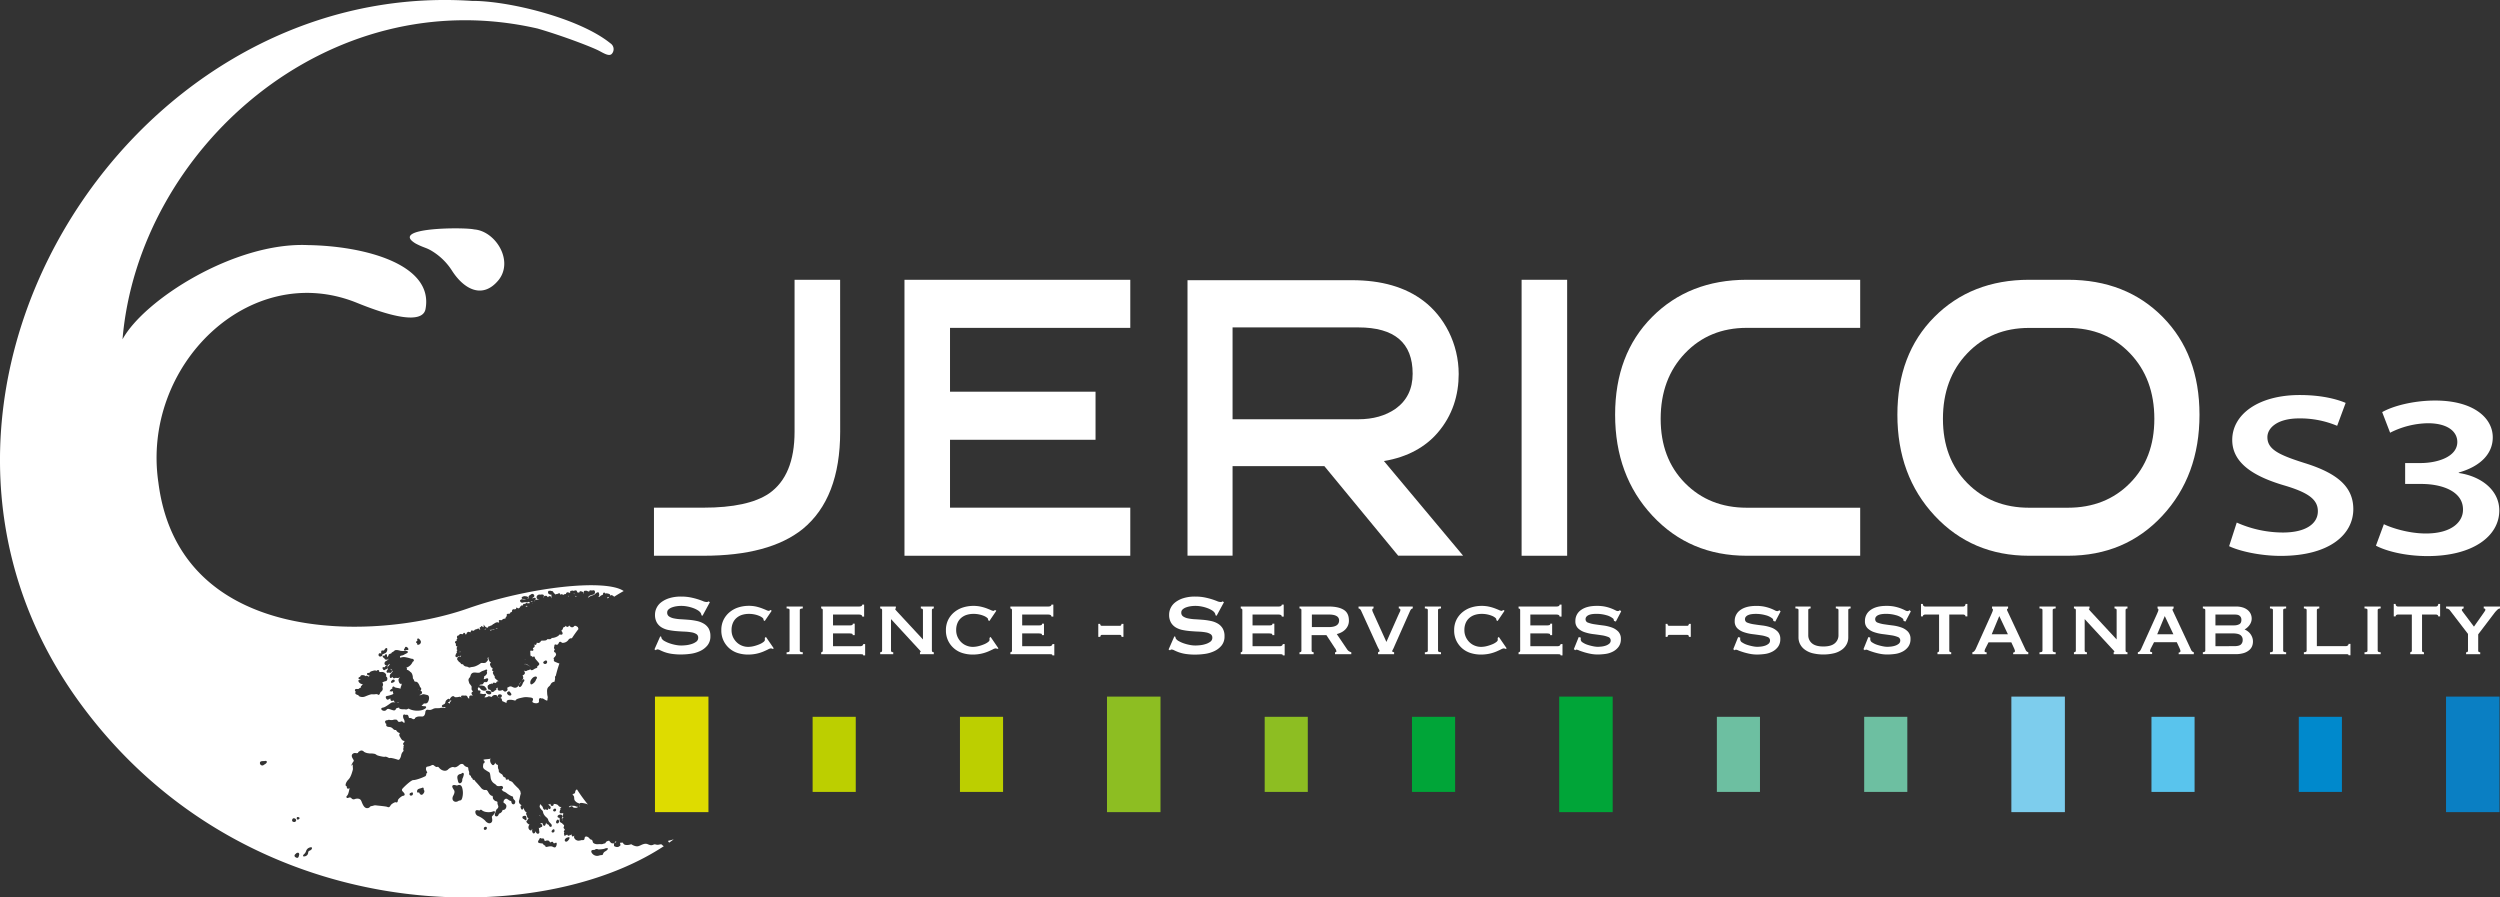 <svg xmlns="http://www.w3.org/2000/svg" viewBox="0 0 2148.81 771.39"><rect x="0" y="0" width="2148.81" height="771.39" fill="#333333" stroke="none"/><defs><style>.cls-1{fill:#fff;}.cls-2{fill:#0a7fc3;}.cls-3{fill:#0089cc;}.cls-4{fill:#59c4ed;}.cls-5{fill:#7dcded;}.cls-6{fill:#6dbfa1;}.cls-7{fill:#00a538;}.cls-8{fill:#8dbe22;}.cls-9{fill:#bccf00;}.cls-10{fill:#dedc00;}</style></defs><g id="Layer_2" data-name="Layer 2"><g id="Layer_3" data-name="Layer 3"><path class="cls-1" d="M567.5,546.92l.91.47a3.08,3.08,0,0,0,.37,1.49,6.56,6.56,0,0,0,2.51,2.18,25.25,25.25,0,0,0,4.3,1.91,36.57,36.57,0,0,0,5.07,1.35,25.53,25.53,0,0,0,4.76.51c1,0,2.38-.07,4-.23a23.06,23.06,0,0,0,4.85-1,13.4,13.4,0,0,0,4.11-2,4.11,4.11,0,0,0,1.74-3.45,3.49,3.49,0,0,0-1.6-3.16,11.46,11.46,0,0,0-4.21-1.49,44.27,44.27,0,0,0-5.94-.61q-3.35-.14-6.81-.42a58.13,58.13,0,0,1-6.81-.93,18.27,18.27,0,0,1-5.94-2.19,11.9,11.9,0,0,1-4.21-4.19,13.24,13.24,0,0,1-1.6-6.93,13,13,0,0,1,1.33-5.68,13.7,13.7,0,0,1,4.06-4.93,22.28,22.28,0,0,1,7-3.5,32.73,32.73,0,0,1,9.88-1.35,41.33,41.33,0,0,1,8.41.75,62.8,62.8,0,0,1,6.17,1.58c1.73.56,3.2,1.09,4.38,1.58a8,8,0,0,0,3,.75,2.48,2.48,0,0,0,1.82-.56l1.1.75-6.31,11.63-.91-.37a5.24,5.24,0,0,0-.73-2.14,7.91,7.91,0,0,0-2.43-2.19,21,21,0,0,0-4-1.91,31.76,31.76,0,0,0-4.94-1.35,28,28,0,0,0-5.3-.51,27.39,27.39,0,0,0-4.16.33,19,19,0,0,0-3.88,1,8.5,8.5,0,0,0-2.88,1.73,3.45,3.45,0,0,0-1.15,2.65,3.82,3.82,0,0,0,1.6,3.35,11.61,11.61,0,0,0,4.21,1.68,38.47,38.47,0,0,0,5.94.74c2.22.13,4.49.28,6.81.47a54.2,54.2,0,0,1,6.81,1,19.39,19.39,0,0,1,5.94,2.24A12.09,12.09,0,0,1,609,540a12.91,12.91,0,0,1,1.6,6.8,12.08,12.08,0,0,1-2.52,7.91,17.67,17.67,0,0,1-6.26,4.84,28,28,0,0,1-8.09,2.38,59.26,59.26,0,0,1-8.09.6,53.26,53.26,0,0,1-8.73-.6,32.47,32.47,0,0,1-5.85-1.49,37.45,37.45,0,0,1-3.7-1.59,5.54,5.54,0,0,0-2.38-.7,1.52,1.52,0,0,0-1.19.75l-1.28-.75Z"/><path class="cls-1" d="M656.27,533.05a1.57,1.57,0,0,0,0-.37,2,2,0,0,1-.05-.47c0-.31-.3-.73-.91-1.26a10.81,10.81,0,0,0-2.61-1.53,21.12,21.12,0,0,0-4-1.26,23.15,23.15,0,0,0-5-.51,19.47,19.47,0,0,0-6,.88,13.47,13.47,0,0,0-4.71,2.66,11.88,11.88,0,0,0-3.1,4.37,15.12,15.12,0,0,0-1.1,6,14.16,14.16,0,0,0,1.23,6,15.07,15.07,0,0,0,3.25,4.56A13.61,13.61,0,0,0,637.8,555a14.28,14.28,0,0,0,5.21,1,20.55,20.55,0,0,0,5-.65,32.64,32.64,0,0,0,4.66-1.54,15.29,15.29,0,0,0,3.43-1.91q1.32-1,1.32-1.86v-.74a4.06,4.06,0,0,0-.09-.93l1-.93,6.76,9.86-.91.47a4.82,4.82,0,0,0-1.56-.47,6.24,6.24,0,0,0-2.37.84q-1.65.84-4.16,1.91a33.65,33.65,0,0,1-13.3,2.56,29.18,29.18,0,0,1-8.32-1.21A20.18,20.18,0,0,1,622,550.88a20,20,0,0,1-2-9.17,19.72,19.72,0,0,1,2-9.13,20.16,20.16,0,0,1,5.31-6.56,22.2,22.2,0,0,1,7.54-4,29.87,29.87,0,0,1,8.73-1.3,29.09,29.09,0,0,1,6.35.65A38.56,38.56,0,0,1,655,522.9c1.46.56,2.68,1.06,3.65,1.49a6.05,6.05,0,0,0,2.1.65,1.12,1.12,0,0,0,.78-.28,3.19,3.19,0,0,1,.69-.46l1.09.65-6,8.84Z"/><path class="cls-1" d="M676.1,560.61a4.22,4.22,0,0,0,2-.33,1.14,1.14,0,0,0,.55-1.07V524.39a1.15,1.15,0,0,0-.55-1.07,4.25,4.25,0,0,0-2-.32v-1.68H690V523c-1.71,0-2.56.46-2.56,1.39v34.82c0,.93.85,1.4,2.56,1.4v1.67H676.1Z"/><path class="cls-1" d="M741.1,530c0-1.18-1-1.77-2.83-1.77H716v9.31H730a8.39,8.39,0,0,0,2.28-.23c.49-.16.73-.58.73-1.26h1.65v9.87h-1.83a.89.89,0,0,0-.73-1.26,13.67,13.67,0,0,0-2.83-.23H716v11h23.4a3.13,3.13,0,0,0,1.83-.51,1.57,1.57,0,0,0,.73-1.35h1.65v9.77h-1.65a.81.81,0,0,0-.73-.93,15.47,15.47,0,0,0-1.83-.09H705.81v-1.67a1.57,1.57,0,0,0,.92-.33,1.23,1.23,0,0,0,.45-1.07V524.39a1.24,1.24,0,0,0-.45-1.07,1.56,1.56,0,0,0-.92-.32v-1.68h32.46c1.88,0,2.83-.56,2.83-1.68h1.64V530Z"/><path class="cls-1" d="M756.55,560.61c1.1,0,1.64-.47,1.64-1.4V524.39c0-.93-.54-1.39-1.64-1.39v-1.68H770V523c-.43.06-.64.21-.64.46s.67,1.15,2,2.51l21.94,23.65V524.39c0-.93-.61-1.39-1.83-1.39v-1.68h11.15V523c-1.09,0-1.64.46-1.64,1.39v34.82c0,.93.55,1.4,1.64,1.4v1.67H790.74v-1.67c.42,0,.64-.16.64-.47s-.29-.68-.87-1.3-1.23-1.34-2-2.14l-22.67-24.58v27.09c0,.93.64,1.4,1.92,1.4v1.67H756.55Z"/><path class="cls-1" d="M849.34,533.05a1.57,1.57,0,0,0-.05-.37,2,2,0,0,1,0-.47c0-.31-.3-.73-.91-1.26a10.81,10.81,0,0,0-2.61-1.53,21.12,21.12,0,0,0-4-1.26,23.15,23.15,0,0,0-5-.51,19.47,19.47,0,0,0-6,.88,13.47,13.47,0,0,0-4.71,2.66,11.88,11.88,0,0,0-3.1,4.37,15.12,15.12,0,0,0-1.1,6,14.16,14.16,0,0,0,1.23,6,15.07,15.07,0,0,0,3.25,4.56,13.61,13.61,0,0,0,4.57,2.88,14.28,14.28,0,0,0,5.21,1,20.55,20.55,0,0,0,5-.65,32.64,32.64,0,0,0,4.66-1.54,15.29,15.29,0,0,0,3.43-1.91q1.32-1,1.32-1.86v-.74a4.06,4.06,0,0,0-.09-.93l1-.93,6.76,9.86-.91.47a4.82,4.82,0,0,0-1.56-.47,6.24,6.24,0,0,0-2.37.84q-1.65.84-4.16,1.91a33.65,33.65,0,0,1-13.3,2.56,29.18,29.18,0,0,1-8.32-1.21,20.18,20.18,0,0,1-12.53-10.47,20,20,0,0,1-2-9.17,19.72,19.72,0,0,1,2-9.13,20.16,20.16,0,0,1,5.31-6.56,22.2,22.2,0,0,1,7.54-4,29.87,29.87,0,0,1,8.73-1.3,29.09,29.09,0,0,1,6.35.65,38.56,38.56,0,0,1,5.08,1.49c1.46.56,2.68,1.06,3.65,1.49a6,6,0,0,0,2.11.65,1.11,1.11,0,0,0,.77-.28,3.19,3.19,0,0,1,.69-.46l1.09.65-6,8.84Z"/><path class="cls-1" d="M903.73,530c0-1.18-1-1.77-2.84-1.77h-22.3v9.31h14.08a8.39,8.39,0,0,0,2.28-.23c.49-.16.73-.58.73-1.26h1.65v9.87H895.5a.89.89,0,0,0-.73-1.26,13.67,13.67,0,0,0-2.83-.23H878.59v11H902a3.13,3.13,0,0,0,1.83-.51,1.57,1.57,0,0,0,.73-1.35h1.65v9.77h-1.65a.81.81,0,0,0-.73-.93,15.47,15.47,0,0,0-1.83-.09H868.44v-1.67a1.57,1.57,0,0,0,.92-.33,1.23,1.23,0,0,0,.45-1.07V524.39a1.24,1.24,0,0,0-.45-1.07,1.56,1.56,0,0,0-.92-.32v-1.68h32.45c1.89,0,2.84-.56,2.84-1.68h1.64V530Z"/><path class="cls-1" d="M947.06,545.71a1.11,1.11,0,0,0-1,.56,2.15,2.15,0,0,0-.32,1.12H944V536.21h1.65c0,1.12.46,1.68,1.37,1.68h15.63a1.11,1.11,0,0,0,1-.56,2.15,2.15,0,0,0,.32-1.12h1.65v11.18h-1.65c0-1.12-.45-1.68-1.37-1.68Z"/><path class="cls-1" d="M1009.4,546.92l.92.47a3.07,3.07,0,0,0,.36,1.49,6.61,6.61,0,0,0,2.52,2.18,25.13,25.13,0,0,0,4.29,1.91,36.71,36.71,0,0,0,5.08,1.35,25.35,25.35,0,0,0,4.75.51c1,0,2.38-.07,4-.23a23.06,23.06,0,0,0,4.85-1,13.4,13.4,0,0,0,4.11-2,4.11,4.11,0,0,0,1.74-3.45,3.47,3.47,0,0,0-1.6-3.16,11.46,11.46,0,0,0-4.21-1.49,43.93,43.93,0,0,0-5.94-.61q-3.33-.14-6.81-.42a58.71,58.71,0,0,1-6.81-.93,18.45,18.45,0,0,1-5.94-2.19,11.9,11.9,0,0,1-4.21-4.19,13.34,13.34,0,0,1-1.6-6.93,13.19,13.19,0,0,1,1.33-5.68,13.63,13.63,0,0,1,4.07-4.93,22.17,22.17,0,0,1,6.95-3.5,32.66,32.66,0,0,1,9.87-1.35,41.33,41.33,0,0,1,8.41.75,62.07,62.07,0,0,1,6.17,1.58c1.74.56,3.2,1.09,4.39,1.58a8,8,0,0,0,3,.75,2.52,2.52,0,0,0,1.83-.56l1.09.75-6.3,11.63-.92-.37a5.1,5.1,0,0,0-.73-2.14,7.86,7.86,0,0,0-2.42-2.19,21.38,21.38,0,0,0-4-1.91,31.63,31.63,0,0,0-4.93-1.35,28.09,28.09,0,0,0-5.31-.51,27.39,27.39,0,0,0-4.16.33,19.14,19.14,0,0,0-3.88,1,8.5,8.5,0,0,0-2.88,1.73,3.47,3.47,0,0,0-1.14,2.65,3.8,3.8,0,0,0,1.6,3.35,11.48,11.48,0,0,0,4.2,1.68,38.79,38.79,0,0,0,5.94.74c2.23.13,4.5.28,6.81.47a54.2,54.2,0,0,1,6.81,1,19.45,19.45,0,0,1,6,2.24,12.15,12.15,0,0,1,4.2,4.14,12.82,12.82,0,0,1,1.6,6.8,12.13,12.13,0,0,1-2.51,7.91,17.8,17.8,0,0,1-6.27,4.84,27.9,27.9,0,0,1-8.09,2.38,59.26,59.26,0,0,1-8.09.6,53.26,53.26,0,0,1-8.73-.6,32.92,32.92,0,0,1-5.85-1.49,38.53,38.53,0,0,1-3.7-1.59,5.5,5.5,0,0,0-2.38-.7,1.5,1.5,0,0,0-1.18.75l-1.28-.75Z"/><path class="cls-1" d="M1101.73,530c0-1.18-.94-1.77-2.83-1.77h-22.31v9.31h14.08a8.43,8.43,0,0,0,2.29-.23c.49-.16.73-.58.73-1.26h1.64v9.87h-1.82a.89.89,0,0,0-.73-1.26,13.78,13.78,0,0,0-2.84-.23h-13.35v11H1100a3.13,3.13,0,0,0,1.83-.51,1.59,1.59,0,0,0,.73-1.35h1.64v9.77h-1.64a.82.82,0,0,0-.73-.93,15.47,15.47,0,0,0-1.83-.09h-33.55v-1.67a1.54,1.54,0,0,0,.91-.33,1.21,1.21,0,0,0,.46-1.07V524.39a1.22,1.22,0,0,0-.46-1.07,1.53,1.53,0,0,0-.91-.32v-1.68h32.45c1.89,0,2.83-.56,2.83-1.68h1.65V530Z"/><path class="cls-1" d="M1142.14,521.32q8.13,0,12.71,2.75t4.57,9.35a10.41,10.41,0,0,1-.92,4.47,11.2,11.2,0,0,1-2.42,3.4,13,13,0,0,1-3.34,2.33A18.63,18.63,0,0,1,1149,545l9,13.31a5.35,5.35,0,0,0,1.6,1.53,7.66,7.66,0,0,0,1.88.8v1.67h-14v-1.67c.79,0,1.19-.28,1.19-.84a6.18,6.18,0,0,0-1.37-2.89l-7.22-11h-12.71v13.31a1.13,1.13,0,0,0,.59,1.07,2.38,2.38,0,0,0,1.15.33v1.67h-12.16v-1.67c1.1,0,1.64-.47,1.64-1.4V524.39c0-.93-.54-1.39-1.64-1.39v-1.68ZM1142,539q9,0,9-5.77a4.15,4.15,0,0,0-2.15-3.68q-2.14-1.35-6.81-1.35h-14.45V539Z"/><path class="cls-1" d="M1214.27,523c-.86,0-1.62.71-2.29,2.14l-13.34,30.07a31.37,31.37,0,0,1-1.51,3.25,2.85,2.85,0,0,0-.51,1.31q0,.56,1.65.84v1.67h-13.8v-1.67c.3-.13.59-.27.86-.42a.76.76,0,0,0,.42-.7,3.55,3.55,0,0,0-.6-1.49c-.4-.68-.87-1.61-1.42-2.79l-13.89-30.45a3.45,3.45,0,0,0-1-1.3,1.88,1.88,0,0,0-1.14-.46v-1.68h12.89V523c-.74,0-1.1.4-1.1,1.21a5.07,5.07,0,0,0,.5,1.81c.34.78.72,1.63,1.14,2.56l10.52,23.18,10-22.53c.67-1.49,1.19-2.6,1.56-3.35a3.32,3.32,0,0,0,.45-1.77c-.06-.74-.52-1.11-1.37-1.11v-1.68h12Z"/><path class="cls-1" d="M1224.69,560.61a4.28,4.28,0,0,0,2-.33,1.14,1.14,0,0,0,.55-1.07V524.39a1.15,1.15,0,0,0-.55-1.07,4.31,4.31,0,0,0-2-.32v-1.68h13.89V523c-1.7,0-2.56.46-2.56,1.39v34.82c0,.93.86,1.4,2.56,1.4v1.67h-13.89Z"/><path class="cls-1" d="M1286.12,533.05a1.57,1.57,0,0,0,0-.37,2.11,2.11,0,0,1,0-.47c0-.31-.31-.73-.92-1.26a10.72,10.72,0,0,0-2.6-1.53,21.47,21.47,0,0,0-4-1.26,23.09,23.09,0,0,0-5-.51,19.36,19.36,0,0,0-6,.88,13.47,13.47,0,0,0-4.71,2.66,11.9,11.9,0,0,0-3.11,4.37,15.3,15.3,0,0,0-1.1,6,14,14,0,0,0,1.24,6,14.87,14.87,0,0,0,3.24,4.56,13.71,13.71,0,0,0,4.57,2.88,14.36,14.36,0,0,0,5.21,1,20.49,20.49,0,0,0,5-.65,32.22,32.22,0,0,0,4.66-1.54,14.85,14.85,0,0,0,3.43-1.91c.89-.68,1.33-1.3,1.33-1.86v-.74a4.06,4.06,0,0,0-.09-.93l1-.93,6.77,9.86-.92.47a4.85,4.85,0,0,0-1.55-.47,6.27,6.27,0,0,0-2.38.84q-1.64.84-4.16,1.91a34.06,34.06,0,0,1-5.85,1.82,34.69,34.69,0,0,1-7.45.74,29.28,29.28,0,0,1-8.32-1.21,20.3,20.3,0,0,1-7.31-3.86,20.58,20.58,0,0,1-5.21-6.61,20,20,0,0,1-2-9.17,19.72,19.72,0,0,1,2-9.13,20.26,20.26,0,0,1,5.3-6.56,22.29,22.29,0,0,1,7.54-4,30,30,0,0,1,8.73-1.3,29.12,29.12,0,0,1,6.36.65,37.94,37.94,0,0,1,5.07,1.49c1.46.56,2.68,1.06,3.66,1.49a5.93,5.93,0,0,0,2.1.65,1.15,1.15,0,0,0,.78-.28,3.39,3.39,0,0,1,.68-.46l1.1.65-6,8.84Z"/><path class="cls-1" d="M1340.51,530c0-1.18-.94-1.77-2.83-1.77h-22.31v9.31h14.08a8.43,8.43,0,0,0,2.29-.23,1.16,1.16,0,0,0,.73-1.26h1.64v9.87h-1.82a.9.9,0,0,0-.74-1.26,13.61,13.61,0,0,0-2.83-.23h-13.35v11h23.41a3.08,3.08,0,0,0,1.82-.51,1.58,1.58,0,0,0,.74-1.35H1343v9.77h-1.64a.82.82,0,0,0-.74-.93,15.17,15.17,0,0,0-1.82-.09h-33.55v-1.67a1.57,1.57,0,0,0,.91-.33,1.23,1.23,0,0,0,.46-1.07V524.39a1.25,1.25,0,0,0-.46-1.07,1.55,1.55,0,0,0-.91-.32v-1.68h32.45c1.89,0,2.83-.56,2.83-1.68h1.65V530Z"/><path class="cls-1" d="M1358.7,548a7.33,7.33,0,0,1,0,.79,8.18,8.18,0,0,0-.05.88,3.2,3.2,0,0,0,1.74,2.56,16.73,16.73,0,0,0,4.16,2,41.06,41.06,0,0,0,4.84,1.26,21.43,21.43,0,0,0,3.8.46,31.14,31.14,0,0,0,3.15-.19,16.51,16.51,0,0,0,3.7-.79,9.34,9.34,0,0,0,3.11-1.67,3.49,3.49,0,0,0,1.28-2.84,3.11,3.11,0,0,0-2.24-3,24.3,24.3,0,0,0-5.62-1.44c-2.25-.34-4.69-.69-7.31-1a37.7,37.7,0,0,1-7.32-1.67,14.84,14.84,0,0,1-5.62-3.36,8.25,8.25,0,0,1-2.24-6.19,11.17,11.17,0,0,1,4.85-9.49q4.84-3.54,13.62-3.54a33.36,33.36,0,0,1,7.36.7A34.49,34.49,0,0,1,1385,523a35.92,35.92,0,0,1,3.43,1.53,4.83,4.83,0,0,0,2,.7,2.11,2.11,0,0,0,1.09-.23c.25-.16.55-.33.92-.52l1,1-4.57,8.75-1.64-.56c-.06-.37-.13-.74-.19-1.12a1.87,1.87,0,0,0-.82-1.11,15.12,15.12,0,0,0-5.67-2.7,30.51,30.51,0,0,0-8.59-1.12,25.48,25.48,0,0,0-3.47.23,11.49,11.49,0,0,0-2.93.79,5.43,5.43,0,0,0-2,1.45,3.3,3.3,0,0,0-.73,2.18,3,3,0,0,0,2.24,2.94,26,26,0,0,0,5.62,1.39q3.38.52,7.31,1a35,35,0,0,1,7.32,1.72,14.52,14.52,0,0,1,5.62,3.54,8.88,8.88,0,0,1,2.24,6.42,10.81,10.81,0,0,1-2,6.7,14,14,0,0,1-4.89,4.1,19.65,19.65,0,0,1-6.44,2,50.88,50.88,0,0,1-6.63.47,32,32,0,0,1-6.17-.6,54,54,0,0,1-5.58-1.4c-1.67-.53-3.09-1-4.25-1.49a9.32,9.32,0,0,0-2.1-.7,1.39,1.39,0,0,0-1.1.56l-1.28-.93,4.21-10.43Z"/><path class="cls-1" d="M1434.67,545.71a1.11,1.11,0,0,0-1.05.56,2.25,2.25,0,0,0-.32,1.12h-1.65V536.21h1.65c0,1.12.46,1.68,1.37,1.68h15.63a1.11,1.11,0,0,0,1-.56,2.15,2.15,0,0,0,.32-1.12h1.65v11.18h-1.65c0-1.12-.45-1.68-1.37-1.68Z"/><path class="cls-1" d="M1495.74,548a7.45,7.45,0,0,1,0,.79,8.18,8.18,0,0,0,0,.88,3.2,3.2,0,0,0,1.74,2.56,16.9,16.9,0,0,0,4.16,2,41.22,41.22,0,0,0,4.85,1.26,21.34,21.34,0,0,0,3.79.46,31.14,31.14,0,0,0,3.15-.19A16.6,16.6,0,0,0,1517,555a9.39,9.39,0,0,0,3.1-1.67,3.49,3.49,0,0,0,1.28-2.84,3.11,3.11,0,0,0-2.24-3,24.17,24.17,0,0,0-5.62-1.44c-2.25-.34-4.69-.69-7.31-1a37.43,37.43,0,0,1-7.31-1.67,14.89,14.89,0,0,1-5.63-3.36,8.25,8.25,0,0,1-2.24-6.19,11.17,11.17,0,0,1,4.85-9.49q4.85-3.54,13.62-3.54a33.3,33.3,0,0,1,7.36.7,35.31,35.31,0,0,1,8.59,3.07,4.83,4.83,0,0,0,2,.7,2.11,2.11,0,0,0,1.09-.23c.25-.16.55-.33.92-.52l1,1-4.57,8.75-1.64-.56c-.06-.37-.12-.74-.19-1.12a1.87,1.87,0,0,0-.82-1.11,15.12,15.12,0,0,0-5.67-2.7,30.51,30.51,0,0,0-8.59-1.12,25.48,25.48,0,0,0-3.47.23,11.6,11.6,0,0,0-2.93.79,5.43,5.43,0,0,0-2,1.45,3.3,3.3,0,0,0-.73,2.18,3.05,3.05,0,0,0,2.24,2.94,26.16,26.16,0,0,0,5.62,1.39c2.26.35,4.69.69,7.31,1a35,35,0,0,1,7.32,1.72,14.44,14.44,0,0,1,5.62,3.54,8.88,8.88,0,0,1,2.24,6.42,10.81,10.81,0,0,1-2,6.7,14,14,0,0,1-4.89,4.1,19.65,19.65,0,0,1-6.44,2,50.88,50.88,0,0,1-6.63.47,32,32,0,0,1-6.17-.6,54,54,0,0,1-5.58-1.4c-1.67-.53-3.09-1-4.25-1.49a9.15,9.15,0,0,0-2.1-.7,1.39,1.39,0,0,0-1.1.56l-1.28-.93,4.21-10.43Z"/><path class="cls-1" d="M1556.25,523c-1.34,0-2,.47-2,1.4v21.38a8.94,8.94,0,0,0,3.2,7.18c2.13,1.81,5.4,2.71,9.78,2.71s7.65-.9,9.79-2.71a8.93,8.93,0,0,0,3.19-7.18V524.4c0-.93-.76-1.4-2.28-1.4v-1.68h12.71V523c-1.35,0-2,.46-2,1.39v23.55a12.63,12.63,0,0,1-1.28,5.54,13.37,13.37,0,0,1-3.89,4.7,19.29,19.29,0,0,1-6.67,3.22,39.93,39.93,0,0,1-19.11,0,19.2,19.2,0,0,1-6.67-3.22,13.27,13.27,0,0,1-3.89-4.7,12.63,12.63,0,0,1-1.28-5.54V524.39a1.15,1.15,0,0,0-.55-1.07,4.53,4.53,0,0,0-2.1-.32v-1.68h13.07Z"/><path class="cls-1" d="M1607.54,548a7.45,7.45,0,0,1,0,.79,8.26,8.26,0,0,0,0,.88,3.18,3.18,0,0,0,1.73,2.56,16.9,16.9,0,0,0,4.16,2,41.22,41.22,0,0,0,4.85,1.26,21.34,21.34,0,0,0,3.79.46,31.31,31.31,0,0,0,3.16-.19,16.63,16.63,0,0,0,3.7-.79,9.44,9.44,0,0,0,3.11-1.67,3.52,3.52,0,0,0,1.28-2.84,3.12,3.12,0,0,0-2.24-3,24.4,24.4,0,0,0-5.63-1.44c-2.25-.34-4.69-.69-7.31-1a37.43,37.43,0,0,1-7.31-1.67,14.77,14.77,0,0,1-5.62-3.36,8.22,8.22,0,0,1-2.24-6.19,11.16,11.16,0,0,1,4.84-9.49q4.85-3.54,13.62-3.54a33.23,33.23,0,0,1,7.36.7,35,35,0,0,1,5.17,1.54,35.59,35.59,0,0,1,3.42,1.53,4.88,4.88,0,0,0,2,.7,2.15,2.15,0,0,0,1.1-.23,9.45,9.45,0,0,1,.91-.52l1,1-4.58,8.75-1.64-.56-.18-1.12a1.89,1.89,0,0,0-.83-1.11,15.06,15.06,0,0,0-5.66-2.7,30.58,30.58,0,0,0-8.6-1.12,25.59,25.59,0,0,0-3.47.23,11.6,11.6,0,0,0-2.93.79,5.43,5.43,0,0,0-2,1.45,3.3,3.3,0,0,0-.73,2.18,3.05,3.05,0,0,0,2.24,2.94,26.16,26.16,0,0,0,5.62,1.39q3.39.52,7.32,1a34.89,34.89,0,0,1,7.31,1.72,14.44,14.44,0,0,1,5.62,3.54,8.88,8.88,0,0,1,2.24,6.42,10.81,10.81,0,0,1-2,6.7,14,14,0,0,1-4.89,4.1,19.71,19.71,0,0,1-6.45,2,50.88,50.88,0,0,1-6.63.47,32,32,0,0,1-6.17-.6,53.17,53.17,0,0,1-5.57-1.4c-1.68-.53-3.1-1-4.26-1.49a9,9,0,0,0-2.1-.7,1.37,1.37,0,0,0-1.09.56l-1.28-.93,4.2-10.43Z"/><path class="cls-1" d="M1665.31,560.61a1.57,1.57,0,0,0,.92-.33,1.23,1.23,0,0,0,.45-1.07v-31H1654.8a2.63,2.63,0,0,0-1.37.37,1.29,1.29,0,0,0-.64,1.21h-1.65v-10.7h1.65a2,2,0,0,0,.64,1.76,2.21,2.21,0,0,0,1.37.47h32.54a2.26,2.26,0,0,0,1.38-.47,2.06,2.06,0,0,0,.64-1.76H1691v10.7h-1.64a1.3,1.3,0,0,0-.64-1.21,2.7,2.7,0,0,0-1.38-.37h-11.88v31c0,.93.55,1.4,1.65,1.4v1.67h-11.8Z"/><path class="cls-1" d="M1695.3,560.61a2.8,2.8,0,0,0,1.78-1.07,9.55,9.55,0,0,0,1.05-1.63l13.62-30.26q.55-1.3.87-2.1a4.08,4.08,0,0,0,.32-1.53c0-.37-.08-.61-.23-.7l-.5-.32v-1.68H1726V523a2.11,2.11,0,0,1-.59.27c-.22.07-.32.32-.32.75a3.13,3.13,0,0,0,.41,1.35c.27.53.56,1.13.87,1.81l14.81,31.66a3.39,3.39,0,0,0,1,1.21,4.46,4.46,0,0,0,1.19.56v1.67h-13v-1.4a2,2,0,0,0,1-.27,1.07,1.07,0,0,0,.5-1,2.8,2.8,0,0,0-.18-1l-.46-1.21-2.46-5.31h-19.57l-2.56,5c-.24.5-.44.94-.59,1.35a3.13,3.13,0,0,0-.23,1.07c0,.5.15.81.46.93a3.56,3.56,0,0,0,1.28.19v1.67H1695.3Zm30.53-15.46-7.4-15.64-6.49,15.64Z"/><path class="cls-1" d="M1753,560.61a4.22,4.22,0,0,0,2-.33,1.14,1.14,0,0,0,.55-1.07V524.39a1.15,1.15,0,0,0-.55-1.07,4.25,4.25,0,0,0-2-.32v-1.68h13.9V523c-1.71,0-2.56.46-2.56,1.39v34.82c0,.93.85,1.4,2.56,1.4v1.67H1753Z"/><path class="cls-1" d="M1782.6,560.61c1.1,0,1.64-.47,1.64-1.4V524.39c0-.93-.54-1.39-1.64-1.39v-1.68H1796V523c-.43.06-.64.21-.64.46s.67,1.15,2,2.51l21.94,23.65V524.39c0-.93-.61-1.39-1.83-1.39v-1.68h11.15V523c-1.09,0-1.64.46-1.64,1.39v34.82c0,.93.55,1.4,1.64,1.4v1.67h-11.88v-1.67c.42,0,.64-.16.64-.47s-.29-.68-.87-1.3-1.23-1.34-2-2.14l-22.68-24.58v27.09c0,.93.64,1.4,1.92,1.4v1.67H1782.6Z"/><path class="cls-1" d="M1837.54,560.61a2.77,2.77,0,0,0,1.78-1.07,9.55,9.55,0,0,0,1-1.63L1854,527.65q.55-1.3.87-2.1a3.89,3.89,0,0,0,.32-1.53c0-.37-.07-.61-.23-.7l-.5-.32v-1.68h13.81V523a2.3,2.3,0,0,1-.6.27c-.21.07-.32.32-.32.75a3.13,3.13,0,0,0,.41,1.35c.28.53.57,1.13.87,1.81l14.81,31.66a3.4,3.4,0,0,0,1,1.21,4.19,4.19,0,0,0,1.19.56v1.67h-13v-1.4a2,2,0,0,0,1-.27,1.07,1.07,0,0,0,.51-1,2.61,2.61,0,0,0-.19-1c-.12-.31-.27-.72-.45-1.21L1871,552h-19.56l-2.56,5a13.23,13.23,0,0,0-.6,1.35,3.13,3.13,0,0,0-.23,1.07c0,.5.15.81.46.93a3.56,3.56,0,0,0,1.28.19v1.67h-12.25Zm30.53-15.46-7.4-15.64-6.49,15.64Z"/><path class="cls-1" d="M1895.5,524.39a1.11,1.11,0,0,0-.69-1.07,3.19,3.19,0,0,0-1.41-.32v-1.68h28.43a18.92,18.92,0,0,1,6,.84,12.54,12.54,0,0,1,4.21,2.28,9.19,9.19,0,0,1,2.51,3.3,9.6,9.6,0,0,1,.83,3.91,8.82,8.82,0,0,1-.55,3.12,10.93,10.93,0,0,1-1.42,2.61,13.69,13.69,0,0,1-1.92,2.09,10.28,10.28,0,0,1-2.15,1.49v.1a12.76,12.76,0,0,1,2.56,1.49,11.23,11.23,0,0,1,2.29,2.23,11.42,11.42,0,0,1,1.64,3,10,10,0,0,1,.64,3.63,10.69,10.69,0,0,1-.82,4.19A9,9,0,0,1,1933,559a13.08,13.08,0,0,1-4.66,2.38,23.67,23.67,0,0,1-6.9.88H1893.4v-1.67a3.2,3.2,0,0,0,1.41-.33,1.1,1.1,0,0,0,.69-1.07Zm25,13.13a9.31,9.31,0,0,0,4.11-.93c1.28-.62,1.92-1.9,1.92-3.82a4.42,4.42,0,0,0-.55-2.37,4.17,4.17,0,0,0-1.37-1.4,4.7,4.7,0,0,0-1.92-.65,16.1,16.1,0,0,0-2.19-.14h-16.28v9.31Zm-.19,17.87q4.22,0,5.76-1.39a5,5,0,0,0,1.56-3.91,4.86,4.86,0,0,0-2-4.29c-1.35-.93-3.6-1.39-6.77-1.39h-14.63v11Z"/><path class="cls-1" d="M1951.08,560.61a4.28,4.28,0,0,0,2-.33,1.14,1.14,0,0,0,.55-1.07V524.39a1.15,1.15,0,0,0-.55-1.07,4.31,4.31,0,0,0-2-.32v-1.68H1965V523c-1.7,0-2.56.46-2.56,1.39v34.82c0,.93.86,1.4,2.56,1.4v1.67h-13.89Z"/><path class="cls-1" d="M1993.5,521.32V523c-1.41,0-2.11.46-2.11,1.39v31h24.68a3.11,3.11,0,0,0,1.83-.51,1.66,1.66,0,0,0,.74-1.44h1.64v9.77h-1.64a.76.76,0,0,0-.74-.84,15.35,15.35,0,0,0-1.83-.09h-35.83v-1.67c1.58,0,2.38-.47,2.38-1.4V524.39c0-.93-.8-1.39-2.38-1.39v-1.68Z"/><path class="cls-1" d="M2032.35,560.61a4.28,4.28,0,0,0,2-.33,1.16,1.16,0,0,0,.55-1.07V524.39a1.17,1.17,0,0,0-.55-1.07,4.31,4.31,0,0,0-2-.32v-1.68h13.89V523c-1.7,0-2.56.46-2.56,1.39v34.82c0,.93.86,1.4,2.56,1.4v1.67h-13.89Z"/><path class="cls-1" d="M2071.66,560.61a1.57,1.57,0,0,0,.91-.33,1.23,1.23,0,0,0,.46-1.07v-31h-11.89a2.66,2.66,0,0,0-1.37.37,1.29,1.29,0,0,0-.64,1.21h-1.64v-10.7h1.64a2,2,0,0,0,.64,1.76,2.23,2.23,0,0,0,1.37.47h32.55a2.25,2.25,0,0,0,1.37-.47,2.06,2.06,0,0,0,.64-1.76h1.64v10.7h-1.64a1.3,1.3,0,0,0-.64-1.21,2.69,2.69,0,0,0-1.37-.37H2081.8v31c0,.93.55,1.4,1.65,1.4v1.67h-11.79Z"/><path class="cls-1" d="M2105.75,524.58a3.63,3.63,0,0,0-1.55-1.21,4.58,4.58,0,0,0-1.74-.37v-1.68h15.09V523a2,2,0,0,0-1,.32,1,1,0,0,0-.55.89,1.58,1.58,0,0,0,.37,1c.24.31.52.68.82,1.12l9.23,12.28,8.14-11.54,1.23-1.81a2.09,2.09,0,0,0,.42-1.17c0-.49-.16-.8-.46-.93a2.51,2.51,0,0,0-.92-.18v-1.68h14V523a3.71,3.71,0,0,0-2.42,1.25,21.86,21.86,0,0,0-2.33,2.56l-14,18.43v14c0,.93.58,1.4,1.74,1.4v1.67h-12.16v-1.67c1.1,0,1.64-.47,1.64-1.4V544.87Z"/><path class="cls-1" d="M357.47,209.44c7,3.63,8.74,3.29,13.65,6.24a53.17,53.17,0,0,1,17.4,17c10.14,15.84,26.33,25,40.2,7.82,13-16.82-3.1-42-21.18-43.31C399.37,195.2,333.44,195.34,357.47,209.44Z"/><path class="cls-1" d="M722.15,371.06q0,57.3-32.26,83.69-28.6,22.92-85.17,22.93H562.1V436.35h42.62q38.16,0,56.23-12.16,22-15.27,22-53.13V240.48h39.16Z"/><path class="cls-1" d="M1347,477.68h-39.15V240.48H1347Z"/><path class="cls-1" d="M1598.88,477.68h-97.49q-49,0-81.07-34.39t-32.09-86.82q0-52.08,31.77-84t81.39-32h97.49v41.33h-97.49q-32.22,0-53.11,21.87T1427.38,360q0,34,20.9,55.2t53.11,21.2h97.49Z"/><path class="cls-1" d="M1890.52,356.47q0,52.45-31.91,86.82t-81.24,34.39H1744q-49,0-81.08-34.39t-32.07-86.82q0-52.08,31.75-84t81.4-32h33.35q50,0,81.58,32T1890.52,356.47ZM1851.71,360q0-34.4-20.89-56.27t-53.45-21.87H1744q-32.26,0-53.13,21.87T1670,360q0,34,20.89,55.2t53.13,21.2h33.35q32.55,0,53.45-21.2T1851.71,360Z"/><polygon class="cls-1" points="777.42 477.68 971.51 477.68 971.51 436.35 816.56 436.35 816.56 378 941.64 378 941.64 336.67 816.56 336.67 816.56 281.81 971.51 281.81 971.51 240.49 777.42 240.49 777.42 477.68"/><path class="cls-1" d="M1189.52,396.28c20.79-3.46,35.79-12.39,45.9-24,13.22-15.13,18.36-33,18.36-50.78,0-26.11-12.46-49.48-30.34-62.95q-23.36-17.72-61.43-17.72H1020.69V477.59h38.73V400.64h78.89l63.42,76.95h55.82Zm-130.1-35.91V281.42h108.07q46.73,0,46.72,39.79,0,19.59-14.7,30.15-13,9-32,9Z"/><path class="cls-1" d="M1922.54,449.16a97.86,97.86,0,0,0,39.72,8.55c19.26,0,30-7.36,30-18.3,0-10.15-8.28-16.12-29.24-22.28-27.06-8-44.36-19.7-44.36-39,0-21.88,22.42-38.59,58-38.59,17.8,0,31,3.18,39.49,6.76l-7.31,19.7a82.17,82.17,0,0,0-32.66-6.37c-19,0-27.3,8.36-27.3,16.12,0,10.34,9.5,15.12,31.44,22.08,28.52,8.75,42.41,20.49,42.41,39.79,0,21.48-20,40.18-62.4,40.18-17.3,0-35.34-4-44.35-8.35Z"/><path class="cls-1" d="M2049,450.55c6.09,3,21,8,36.07,8,22.91,0,32.17-10.55,31.93-20.69,0-15.32-17.55-21.89-35.83-21.89h-13.89V398h13.4c13.9,0,31.44-5.17,31.44-18.11,0-8.75-8-16.11-25.34-16.11a74.15,74.15,0,0,0-32.42,8.16l-6.82-17.71c9-5.17,26.56-9.95,45.57-9.95,32.66,0,49.48,14.73,49.48,31.64,0,13.52-9.75,24.67-29.25,30.24v.39c19.26,2.79,34.86,14.72,34.86,32.23,0,21.89-22.43,39.19-61.67,39.19-19.25,0-35.82-4.37-44.36-8.95Z"/><polygon class="cls-2" points="2102.42 698.04 2148.39 698.04 2148.39 598.75 2102.42 598.75 2102.42 698.04 2102.42 698.04"/><polygon class="cls-3" points="1975.86 680.67 2012.93 680.67 2012.93 616.12 1975.86 616.12 1975.86 680.67 1975.86 680.67"/><polygon class="cls-4" points="1849.24 680.67 1886.29 680.67 1886.29 616.12 1849.24 616.12 1849.24 680.67 1849.24 680.67"/><polygon class="cls-5" points="1728.82 698.04 1774.82 698.04 1774.82 598.75 1728.82 598.75 1728.82 698.04 1728.82 698.04"/><polygon class="cls-6" points="1602.31 680.67 1639.39 680.67 1639.39 616.12 1602.31 616.12 1602.31 680.67 1602.31 680.67"/><polygon class="cls-6" points="1475.69 680.67 1512.74 680.67 1512.74 616.12 1475.69 616.12 1475.69 680.67 1475.69 680.67"/><polygon class="cls-7" points="1340.16 698.04 1386.15 698.04 1386.15 598.75 1340.16 598.75 1340.16 698.04 1340.16 698.04"/><polygon class="cls-7" points="1213.64 680.67 1250.72 680.67 1250.72 616.12 1213.64 616.12 1213.64 680.67 1213.64 680.67"/><polygon class="cls-8" points="1087.03 680.67 1124.08 680.67 1124.08 616.12 1087.03 616.12 1087.03 680.67 1087.03 680.67"/><polygon class="cls-8" points="951.49 698.04 997.48 698.04 997.48 598.75 951.49 598.75 951.49 698.04 951.49 698.04"/><polygon class="cls-9" points="825.11 680.67 862.16 680.67 862.16 616.12 825.11 616.12 825.11 680.67 825.11 680.67"/><polygon class="cls-9" points="698.47 680.67 735.54 680.67 735.54 616.12 698.47 616.12 698.47 680.67 698.47 680.67"/><polygon class="cls-10" points="562.96 698.04 608.93 698.04 608.93 598.75 562.96 598.75 562.96 698.04 562.96 698.04"/><polygon class="cls-1" points="497.48 509.93 497.48 509.93 497.48 509.93 497.48 509.93"/><path class="cls-1" d="M395.33,560.55h.35l.17-.45-.54,0-.16.12a3.3,3.3,0,0,0-.3.22l.14,0A.7.7,0,0,0,395.33,560.55Z"/><path class="cls-1" d="M523.27,513.12a1.44,1.44,0,0,1-1.11.27,1.87,1.87,0,0,1-.34-.08,1.06,1.06,0,0,1,.16.67.86.86,0,0,0,0,.29l0,0,.41-.12.35-.11c.35-.1.45-.3.64-.73a4.24,4.24,0,0,1,.28-.57Z"/><path class="cls-1" d="M457.59,518.87h.05l.16-.07a.54.54,0,0,1,0-.18l-.2-.05A1.58,1.58,0,0,1,457.59,518.87Z"/><path class="cls-1" d="M405.65,544.45a3.33,3.33,0,0,1-.7-.14h0c.13.12.16.12.22.13A3.41,3.41,0,0,0,405.65,544.45Z"/><polygon class="cls-1" points="395.34 546.98 395.34 546.98 395.34 546.98 395.34 546.98"/><path class="cls-1" d="M483.09,693.5l0,0-.33,0,0,.16A.84.84,0,0,1,483.09,693.5Z"/><path class="cls-1" d="M489.77,717.58l-.59-.31.49.4A.45.45,0,0,0,489.77,717.58Z"/><path class="cls-1" d="M494,717.62h0l-.09.59a.33.33,0,0,0,.12.1Z"/><path class="cls-1" d="M455.89,517.42h.19a.94.94,0,0,1,.77-.07.93.93,0,0,1,.2.1,2.49,2.49,0,0,1,.54-.59l.52.42-.45-.49a1.2,1.2,0,0,1,.17-.11,3,3,0,0,0-1.22.32,1.47,1.47,0,0,1-.8.44Z"/><path class="cls-1" d="M574.39,722.67a4.26,4.26,0,0,0-.26.35,2.49,2.49,0,0,1,.81,1c0,.1.08.2.12.3q2.07-1.44,4.06-2.92A45.62,45.62,0,0,1,574.39,722.67Z"/><polygon class="cls-1" points="470.25 595.02 470.43 595.17 470.43 595.17 470.44 595.17 470.27 595 470.25 595.02"/><path class="cls-1" d="M453,520.62c0-.06,0-.13,0-.2a1.09,1.09,0,0,1-.4.4l-.25.17a2.26,2.26,0,0,1-.61.34l-.19.09.55,0,.44,0,.49.05a2.6,2.6,0,0,1,.44.1A1.15,1.15,0,0,1,453,520.62Z"/><path class="cls-1" d="M415.25,539.59h0l.15-.64h-.14Z"/><path class="cls-1" d="M498.49,510.22l-.15-.22h0a1.23,1.23,0,0,0,.06.25Z"/><path class="cls-1" d="M520.74,512.92l-.09,0,0,.5h0Z"/><path class="cls-1" d="M494.21,512l0,0a1.17,1.17,0,0,1,.44.88h0a1.51,1.51,0,0,1,.32.11l.37.15c0-.15,0-.32,0-.47v-.19a1.2,1.2,0,0,1-1.13-.61l-.06-.08A1.21,1.21,0,0,1,494.21,512Z"/><path class="cls-1" d="M503.37,690.75a6,6,0,0,1,1.54.56l.44.21A130.52,130.52,0,0,1,496,678.61h-.37a2.6,2.6,0,0,0-1.19,1.79c-.14.92-.2,1.27-.52,1.5a.8.8,0,0,1-.59.14,2.72,2.72,0,0,0-.37.29,3.46,3.46,0,0,1-.9.62l-.11,0,.2.18.21.18a2.7,2.7,0,0,1,1.14,2.35l.07.73a3.29,3.29,0,0,0,1.39,2.61,4.35,4.35,0,0,0,1.72,1.13l.15.06.44.17a2.06,2.06,0,0,1,.79.56c.26-.93,1.65-.86,3.12-.62l1.16.21.34.07Z"/><path class="cls-1" d="M453.82,521.75l0,0-.13,0Z"/><polygon class="cls-1" points="480.2 701.99 480.2 701.99 480.2 701.99 480.2 701.99"/><polygon class="cls-1" points="453.52 519.64 453.52 519.64 453.52 519.64 453.52 519.64"/><path class="cls-1" d="M495.68,693.32a3.42,3.42,0,0,1-.81-.26,4.05,4.05,0,0,0-1.89-.46c-.77,0-2.53,0-2.81,0a11,11,0,0,0-1,.76l-.34.27h0a2.11,2.11,0,0,0,.52.16c.26,0,.36,0,.71-.25a7.32,7.32,0,0,1,.62-.39,1.29,1.29,0,0,1,.83-.16,1.52,1.52,0,0,1,.9.63,1.26,1.26,0,0,0,.63.5l.4.09a6.17,6.17,0,0,0,2.93-.12,1.16,1.16,0,0,1,.27-.87A2.11,2.11,0,0,1,495.68,693.32Z"/><path class="cls-1" d="M385.27,603.64c-.15,0-.17.27-.16.46l.66.23a2.31,2.31,0,0,1,.55.31l.34.21a2.17,2.17,0,0,1,.9-2.11l.26-.23.32-.3h-.08a1.87,1.87,0,0,1-1.4-.34,1.33,1.33,0,0,1,0,.38C386.66,603.12,385.86,603.46,385.27,603.64Z"/><path class="cls-1" d="M464.15,700.93l-.09-.2-.35.15-.13,0,.23.2c.22.18.55.47.89.74A4.54,4.54,0,0,1,464.15,700.93Z"/><path class="cls-1" d="M450.77,566.73c.39-.06.86-.15,1.3-.24A2.85,2.85,0,0,0,450.77,566.73Z"/><path class="cls-1" d="M421.33,541.67a2.84,2.84,0,0,0,.13.38s.11,0,.18-.06a7.11,7.11,0,0,1,2.16-.6l.24,0,.39-.05.12-.14a1.65,1.65,0,0,1,.82-.45l-.34,0a.72.72,0,0,0-.56.14,1.75,1.75,0,0,1-1.24.35,2.83,2.83,0,0,0-.85.09,1.36,1.36,0,0,1-1.22-.1A2.28,2.28,0,0,1,421.33,541.67Z"/><path class="cls-1" d="M455.53,572.65l.51.06a5,5,0,0,1-2.73-1.47c-.53-.57-1.56-.72-2.93-.45a4.65,4.65,0,0,0,.66.05,5.41,5.41,0,0,1,.77,0,2.85,2.85,0,0,1,1.43.67,6.51,6.51,0,0,0,.92.62A4,4,0,0,0,455.53,572.65Z"/><path class="cls-1" d="M488.31,512.08c.08.1.15.22.25.37l.17.3.15,0,.06-.26,0-.16c-.06-.13-.43-.21-.58-.25Z"/><path class="cls-1" d="M420.54,540.81a.79.79,0,0,1,.22.06l-.26-.22A.46.46,0,0,0,420.54,540.81Z"/><path class="cls-1" d="M498.33,692.79a1.72,1.72,0,0,1-.23-.42,1.42,1.42,0,0,1-.59.51,3.18,3.18,0,0,1,1.09.23A2.08,2.08,0,0,1,498.33,692.79Z"/><path class="cls-1" d="M493.15,510.46a1.67,1.67,0,0,1,.4.25,1.22,1.22,0,0,1,.36-.53,2.49,2.49,0,0,0-.91.16Z"/><path class="cls-1" d="M427.37,540l-.38,0a.74.74,0,0,0-.56.21,3.35,3.35,0,0,1-.44.3l-.18.08.52-.11,1.2-.29.46-.12A3.61,3.61,0,0,1,427.37,540Z"/><path class="cls-1" d="M457.94,518.51,458,518l-.08.35a.34.34,0,0,0,0,.16Z"/><path class="cls-1" d="M343,603.63l.07-.06a16.66,16.66,0,0,1-1.81.6l-.25.05A2.13,2.13,0,0,0,343,603.63Z"/><polygon class="cls-1" points="360.4 592.7 360.4 592.7 360.4 592.7 360.4 592.7"/><polygon class="cls-1" points="353.15 683.24 353.15 683.24 353.15 683.24 353.15 683.24"/><path class="cls-1" d="M359.84,593.06a2.71,2.71,0,0,1-.4-.58.32.32,0,0,0,0,.22,1.26,1.26,0,0,0,.56.53l-.07-.07Z"/><path class="cls-1" d="M336.86,585.86l-.05-.09h-.06l.08.12Z"/><path class="cls-1" d="M392.71,675.36l0,0h0Z"/><polygon class="cls-1" points="488.18 720.25 488.18 720.24 488.18 720.26 488.18 720.25"/><path class="cls-1" d="M569.12,726.23c-.51-.5-.7-.69-2.25-.34a6.19,6.19,0,0,1-3.25,0,2.24,2.24,0,0,0-1.67,0l-.14.06c-1.9.77-2.36.8-5.22-.4-2-.83-4.21.16-6,1a17.94,17.94,0,0,1-1.73.7c-2.34.74-5.17-.92-6-1.45-.23-.16-.31-.15-.9,0a7.89,7.89,0,0,1-2.59.49c-2.41.1-3-.45-3.66-1.36-.08-.1-.15-.2-.24-.3-.4-.49-.4-.49-.91-.4l-.1,0-.53.1a4.72,4.72,0,0,1-1,0h0c0,.13,0,.32.07.55a4.5,4.5,0,0,0,.21.89c.28.89-.11,1.16-1,1.73l-.17.12c-1.56,1-3.48,0-4-.31l-.28-.17,0-.33.65-.07-.66,0,0-.48c-.09-1.23.15-1.69,1-2a2.3,2.3,0,0,0,.72-.36,2.9,2.9,0,0,0,.31-.25c-.11-.12-.22-.25-.35-.42s-.76.3-.88.66a1.53,1.53,0,0,1-1.73,1h-.23a2.13,2.13,0,0,1-.37,0c-.81-.12-1.46-.77-2.3-1.85-.36-.45-.5-.53-.54-.54s0,0-.1.08a2.58,2.58,0,0,1-.84.3,2.36,2.36,0,0,0-1.7,1.13c-.46.78-.65,1-1.47,1a3.24,3.24,0,0,0-.49.16,4.41,4.41,0,0,1-2.49.39l-.21,0a6.76,6.76,0,0,0-1.5,0,9.13,9.13,0,0,1-2.14,0,6.17,6.17,0,0,1-1.17-.31c-1.46-.54-1.69-1.16-1.86-2a2.57,2.57,0,0,0-.33-.92,1.53,1.53,0,0,0-1-.68,2.1,2.1,0,0,1-1.33-.88,4.4,4.4,0,0,0-2.11-1.61,1.64,1.64,0,0,0-.42-.15,1.45,1.45,0,0,0-.62.07,1.89,1.89,0,0,1-.69.1,4.51,4.51,0,0,0-.5,1.76c-.11.66-.56,1.4-2.13,1.15a2.11,2.11,0,0,0-.9.14,8.4,8.4,0,0,1-1.58.3,4.8,4.8,0,0,1-1.21,0,3.35,3.35,0,0,1-1-.34l-.27-.13a2.78,2.78,0,0,1-1.17-1l-.27-.32a1.81,1.81,0,0,1-.42-1.54c0-.13,0-.26,0-.42a2,2,0,0,1,0-.36,1.17,1.17,0,0,0-.43.22,1.16,1.16,0,0,1-.85.33c-.55-.09-.7-.7-.78-1a1.51,1.51,0,0,1,0-.89l-.1.07a4.3,4.3,0,0,1-1,.6,2.17,2.17,0,0,1-.65.16h0a1.26,1.26,0,0,1-1.26.37c-.39,0-.63-.66-.63-.66a.93.93,0,0,1,0-.22,2.13,2.13,0,0,1-.42.1l-.27.05a.54.54,0,0,0-.32.16,1.89,1.89,0,0,1-.7.35l-.09.06-.66.4-.29-.71a1.57,1.57,0,0,1-.1-.39l0-.11a3.79,3.79,0,0,0-.11-.55,1,1,0,0,1,.07-.84.92.92,0,0,1,.33-.27,1.08,1.08,0,0,1-.49-.57c-.19-.46.09-1,.6-1.6a1.3,1.3,0,0,0,.23-.35c0,.05-.12-.1-.17-.17s-.19-.28-.26-.4a3,3,0,0,0-.38-.49,1,1,0,0,1-.19-1.24c.06-.2.11-.34.15-.45a2,2,0,0,0,.16-.8c0-.29,0-.29-.31-.58a10.43,10.43,0,0,1-1-.93c-.57-.64-.78-.71-1-.79a2.28,2.28,0,0,1-.84-.5,1.91,1.91,0,0,1-.66-1.81,2.07,2.07,0,0,0,0-.25l.65-.22-.66.08a1.22,1.22,0,0,1,.24-1,.82.82,0,0,1-.58-.77h-.1l-.43,0h0a1,1,0,0,1-.92-.79c-.18-.89.77-1.51,1.64-1.78,2.07-.36,2.52.69,2.61,1a1.74,1.74,0,0,1-.52,1.72l-.37.27c.74.22.85,1.17.9,1.69l0,.16v0H484c-.43-.56-.82-1.09-.51-1.78a.76.76,0,0,1,.84-.45l.14,0,.07,0-.25-.17a1.34,1.34,0,0,1-.44-1.68,1.73,1.73,0,0,0,.08-.35,3.87,3.87,0,0,0,.06-.46,3.61,3.61,0,0,1,.23-1.11l-.49-.09a1.36,1.36,0,0,0-.74,0,1.9,1.9,0,0,1-1,.09,1.15,1.15,0,0,1-.84-.5c-.29-.46-.13-1,.1-1.8l.08-.27a1.92,1.92,0,0,1,.53-.94.94.94,0,0,1-.29-.41l0-.16a.78.78,0,0,1,.28-.61,1.43,1.43,0,0,0,.15-.18,1.19,1.19,0,0,1,.77-.48l-1-.17h0l-.64,0,.06-.14a3.33,3.33,0,0,1-1.52-1.3c-.07-.13-.36-.42-1.44-.82a5.24,5.24,0,0,0-1.46-.27,6.47,6.47,0,0,1-.73-.07h-.14a2.37,2.37,0,0,1,0,.47,1.33,1.33,0,0,1-.48,1,1.38,1.38,0,0,1-1.55.13,1.13,1.13,0,0,1-.67-.83,1.24,1.24,0,0,1,.14-.84,4.34,4.34,0,0,1-.53.26,2.4,2.4,0,0,1-1.47.15l-.25,0a6.22,6.22,0,0,1,1,1,5,5,0,0,0,.62.62,1,1,0,0,1,.57.69,1.92,1.92,0,0,1-.26,1.45.88.88,0,0,1-1,.29,1.19,1.19,0,0,1-.87-1,.76.76,0,0,0-.32-.43,4.41,4.41,0,0,1,.26.84,1.27,1.27,0,0,1-.16,1.14.84.84,0,0,1-.77.24A1.58,1.58,0,0,1,469,694.9a.5.5,0,0,0,0-.12.22.22,0,0,1,0,.08,1.26,1.26,0,0,1-.14.88l-.18.38-.56-.07a2.35,2.35,0,0,1-1.49-1.91,4,4,0,0,0-1.29-1.86c-.32-.34-.65-.68-1-1.08l-.08-.09a7.88,7.88,0,0,0-.19.87c-.06.35-.13.71-.21,1-.24.83,1.16,2.75,2,3.37a2.94,2.94,0,0,1,.92,1.8,6.6,6.6,0,0,0,.62,1.71,9.31,9.31,0,0,0,2.11,2.52l.44.41a3.54,3.54,0,0,1,1.34,2.3,6,6,0,0,0,1.45,2.08l.41.46c.23.26.38.41.48.51a1.75,1.75,0,0,1,.54.94l0,.1a1.2,1.2,0,0,1-.13,1.23,1,1,0,0,1-.92.3,1.19,1.19,0,0,1-.61-.28,3.12,3.12,0,0,1-.6-.85,5.12,5.12,0,0,0-.34-.58c-.08-.13-.2-.18-.49-.29a3.11,3.11,0,0,1-1.12-.67,1.37,1.37,0,0,1-.57-1.1s0-.06,0-.08a7.73,7.73,0,0,1-.63,2.19c-.33.76-.82.81-1.07.77-1-.17-1.44-2.28-1.45-2.3l0-.2v0a1.57,1.57,0,0,1-1.28.17l-.27-.06h-.17a1.1,1.1,0,0,0,.53.78,1.76,1.76,0,0,1,1,2,.84.84,0,0,1-1,.64c-.08,0-.16.06-.35.24a1.86,1.86,0,0,1-.92.55,1,1,0,0,1-.78-.23,7,7,0,0,1,.36,2,12.59,12.59,0,0,0,.19,1.42,1.49,1.49,0,0,1-.3,1.39,1.35,1.35,0,0,1-1,.42,1.22,1.22,0,0,1-.62-.16,3.33,3.33,0,0,1-1.11-1.54c-.1-.21-.22-.44-.34-.65a1.79,1.79,0,0,1-.27,1.27,1.44,1.44,0,0,1-1.21.81,1.08,1.08,0,0,1-.81-.54,3.78,3.78,0,0,1-.48-2.48c.11-.41.11-.42-.22-1l0,0a2.58,2.58,0,0,0-.06.46,1.07,1.07,0,0,1-.36.81.9.9,0,0,1-.69.17,2.73,2.73,0,0,1-1.61-1.37,3.39,3.39,0,0,1,.64-3.62l.05-.06-.36-.13a3.5,3.5,0,0,1-1.58-1.18l-.3-.33a1.37,1.37,0,0,1-.48-1,1.05,1.05,0,0,1,.47-.71l.11-.09a1.49,1.49,0,0,0,.34-.5,7.79,7.79,0,0,1,.72-1.15,2,2,0,0,1,.38-.39h-.1c-1-.16-1.2-1-1.38-1.69a4.33,4.33,0,0,0-.43-1.2,1.52,1.52,0,0,1-.27-1.36.94.94,0,0,1,.59-.5,4.61,4.61,0,0,1-1.28-1l-.15-.16a5.67,5.67,0,0,1-.77-1.21l0,0-.47-1v0l0-.08h0l-.39-.89a2.1,2.1,0,0,1-.45,1.48.79.79,0,0,1-.54.23h-.12c-.47-.08-.8-.55-1.11-1.56s-.15-1.47.13-1.77l.24-.26.43.05.18,0-.58-.43c-.23-.17-.47-.34-.71-.53a3,3,0,0,1-1-3.62c.15-.49.34-1.39.5-2.18a33.44,33.44,0,0,1,.85-3.5l-.5-2.37-.35-.23.05-.11a6.57,6.57,0,0,1-.59-.77,6,6,0,0,0-.92-1.15c-.31-.26-.94-.87-1.67-1.6h0l-.15-.15-.09-.09-.52-.53h0a24.25,24.25,0,0,1-2.21-2.53,4.49,4.49,0,0,0-2-1.2c-.67-.28-1-.42-1.19-.68a3.28,3.28,0,0,1-.27-.46,1.73,1.73,0,0,0-.31-.5l-.1,0a2.35,2.35,0,0,1-1.48.45.83.83,0,0,1-.58-.36.9.9,0,0,1-.06-.71c.08-.26.14-.46-.87-.94l-.21-.1c-.86-.4-1-.5-1.31-1.2l-.05-.1c-.05-.11-.1-.25-.18-.41a2.18,2.18,0,0,0-1.07-1.07,10.23,10.23,0,0,1-1.38-1,2.1,2.1,0,0,1-.88-2.22c.05-.28,0-.32,0-.35-.6-.69-.85-1.89-.74-3.68,0-.4-.21-.57-.92-.89-.51-.23-1.2-.54-1.08-1.3a.64.64,0,0,0,0-.34h0a3.92,3.92,0,0,0-.7.89c-.36.61-.86,1.29-1.52,1.29h-.16a1.76,1.76,0,0,1-1-.76,2.91,2.91,0,0,0-.33-.37,4.7,4.7,0,0,1-1-3.15,1.68,1.68,0,0,1,.5-1.38l0-.1c-.46.34-1.44.47-3.23.63a21.16,21.16,0,0,0-2.43.3c-.41.09-.6.22-.62.3s.18.41.37.52a1.45,1.45,0,0,1,.68,1.13,1.34,1.34,0,0,1-.51,1.18.87.87,0,0,1-.52.2c0,.2-.15.7-.29,1.78-.33,2.4.74,3.07,2.51,4.18l.95.61a8.17,8.17,0,0,0,1.05.61c1.35.68,1.43,1,1.93,4.84a7.21,7.21,0,0,0,3.55,5.55,5.53,5.53,0,0,1,1.4,1.21,2,2,0,0,0,1.39.71,6.35,6.35,0,0,0,2.3-.11,2.06,2.06,0,0,1,.81,0,1.52,1.52,0,0,1,1.21,1.08c.24.74-.4,1.6-1.2,2a4.1,4.1,0,0,1,.7.83,3.79,3.79,0,0,0,1.56,1,9.1,9.1,0,0,1,1.9,1.07,20.72,20.72,0,0,0,4.53,2.84c1.11-.06,1.22,1.1,1.28,1.54a2.36,2.36,0,0,0,0,.31,4.22,4.22,0,0,0,1.23,1.54,2.16,2.16,0,0,1,.43,2.17c-.2.77-.61,1.27-1.13,1.37a1.74,1.74,0,0,1-.6,0c-.44-.07-1.22-.41-1.47-1.88-.16-.92-.23-.93-.72-1a3.69,3.69,0,0,1-1.56-.76c-.35-.24-.77-.53-1.37-.9a1.7,1.7,0,0,0-.59-.22c-1.09-.18-2,1-2.25,1.51a3,3,0,0,0-.24,1.91c.5.23,2.48,1.44,2.4,2.89a3.66,3.66,0,0,1-1.15,2.77,2.52,2.52,0,0,1-1.93.5,3.69,3.69,0,0,0-.55,1.15,3.93,3.93,0,0,1-2.18,1.88c-.16.09-.32.16-.44.24a2.33,2.33,0,0,0-.36.63c-.29.65-.75,1.69-1.87,1.69h-.25a1.33,1.33,0,0,1-1-.62c-.41-.67-.09-1.64.19-2.49.08-.24.15-.47.2-.67.25-.95.82-2.61,1.88-3.1a1.09,1.09,0,0,0,.31-.52,3.61,3.61,0,0,0,.22-1.49,9,9,0,0,1-.75-2.35s0-.13,0-.24c.12-.8,0-1.25-.8-1.45-1.32-.31-1.68-.69-2-1.08-.05-.07-.07-.11-.1-.12a2.45,2.45,0,0,1-1.05-2,3.27,3.27,0,0,0-.3-1.51c-.89.11-2.4-.82-3.61-3.19-.94-1.83-1.6-1.88-2-1.9l-.2,0h-.13a3.55,3.55,0,0,1-1.1,0,5.13,5.13,0,0,1-3-2.08c-1.05-1.3-2.4-2.81-3.47-4a13.73,13.73,0,0,1-1.9-2.27,1,1,0,0,1-.07-.25l0-.09c-.06,0-.17,0-.37.05a1.54,1.54,0,0,1-.43,0,1.12,1.12,0,0,1-.87-.9,1.39,1.39,0,0,0-.59-.87,1.45,1.45,0,0,1-.74-1.47.86.86,0,0,0,0-.15h0a1,1,0,0,0-.33-.22,1.85,1.85,0,0,1-1.22-2.22c0-.17,0-.36,0-.56a4.1,4.1,0,0,0-.32-1.26,7.17,7.17,0,0,1-.36-1.29,5,5,0,0,1-.06-.57c-.1-1-.21-1.33-.67-1.42a5.36,5.36,0,0,1-3.38-2.14,2,2,0,0,0-1.16-.65,3.35,3.35,0,0,0-2.12.55c-2.61,2.3-3.86,2.46-4.75,2.32a3.18,3.18,0,0,1-.59-.15,1.92,1.92,0,0,0-.37-.08l-.51,0h0l-.24.05a7.62,7.62,0,0,0-3.67,2.11,3.93,3.93,0,0,1-3.47,1,6.83,6.83,0,0,1-3.57-1.84l-.24-.27c-.43-.48-1.06-1.2-1.44-1.27a.12.12,0,0,0-.12,0,1.44,1.44,0,0,1-1,.22,4.5,4.5,0,0,1-2-1.16l-.12-.1a2.16,2.16,0,0,0-1-.48,1.73,1.73,0,0,0-1.2.27,8.59,8.59,0,0,1-2.92,1c-.37.08-.74.16-1.1.26a1,1,0,0,0-.56.63,3.61,3.61,0,0,0,0,2.45h0l.44.87.05.12.48,1-.24-.06a.63.63,0,0,1,0,.21l-.18.51-.53-.08a4.05,4.05,0,0,0,0,.66,2,2,0,0,1-1.54,2.16,3.56,3.56,0,0,0-.36.16c-1.26.71-7.14,2.92-9.21,2.81-1.36-.09-5.78,3.63-9.08,7.12-1.23,1.31-.63,2.11.42,3.17l.35.37c.77.86,1,1.58.8,2.14-.11.3-.43.66-1.26.71-1.06.06-4.28,2.66-4.47,3.84a5.44,5.44,0,0,1-.29,1.29.91.91,0,0,1-1.07.57,2.29,2.29,0,0,1-.56-.17c-.62-.19-3.58,1.39-4.3,2.63-.55.94-1.07,1.82-2.15,1.65a3.46,3.46,0,0,1-.82-.28,6.43,6.43,0,0,0-1.53-.34c-1.4-.23-3.45-.45-5.1-.63l-.14,0c-1.32-.14-2.37-.25-2.92-.34l-.26,0a4,4,0,0,0-1.86.24,11.14,11.14,0,0,1-1.85.42,1.91,1.91,0,0,0-1.24.72,2.8,2.8,0,0,1-2.22,1,4.18,4.18,0,0,1-.59,0c-2.12-.34-3.23-2.92-4.12-5l0-.11a17,17,0,0,0-.83-1.74,3,3,0,0,0-2.13-1.24,5.94,5.94,0,0,0-2.64.19l-.76.26h0a2.37,2.37,0,0,1-.69.11,2.58,2.58,0,0,1-2-1.11,2,2,0,0,0-2.38-.26,1.45,1.45,0,0,1-1.46.05,1,1,0,0,1-.34-.92.72.72,0,0,1,.24-.56,6.65,6.65,0,0,0,.71-.85c.76-1,1.41-4,1.67-5.62a.64.64,0,0,0,0-.32.69.69,0,0,0-.41.12,1.1,1.1,0,0,1-.93.34c-.41-.06-.92-.42-1-1.71,0-.43-.09-.45-.27-.52a.93.93,0,0,1-.72-.95c0-.53.2-2.46,2.54-4.83,1.82-1.84,2.89-5.55,3.4-7.34l.07-.22c.12-.42.21-.84.3-1.28l-.22-4.06-1.5,1.29,1.58-3a3.51,3.51,0,0,1,.36-.51,6,6,0,0,0,.36-.48c.31-.47.17-.8-.55-2l-.36-.59c-1-1.79-.72-2.69-.24-3.41a3,3,0,0,1,3.12-1c1.13.18,1.8-.1,1.85-.3.17-.74.68-1,1.29-1.34l.5-.28c1.06-.63,2.36-.3,3.45.87a9.13,9.13,0,0,0,3.86,1.21,8.91,8.91,0,0,0,1.63.16,10.42,10.42,0,0,1,2.51.14,4.49,4.49,0,0,1,2.66,1.07c.31.36,2.42,1,5,1.45a8.12,8.12,0,0,0,2.27.17,1.21,1.21,0,0,1,.74-.08,7.45,7.45,0,0,1,1.67.63,7.36,7.36,0,0,0,1.41.55h.14a3.82,3.82,0,0,1,1.77,0,34.11,34.11,0,0,1,5.32,1.43l.25.06a1.19,1.19,0,0,0,1.13-.47h0l.17-.2a8.15,8.15,0,0,0,1.27-3.14,6.23,6.23,0,0,1,1.66-3.33.81.81,0,0,0,.16-.16c.24-.3.36-.45.1-1.15a2.25,2.25,0,0,1,.1-1.75,2.87,2.87,0,0,0,0-.78l0-.32a1,1,0,0,1,.36-.92l.15-.1a1.59,1.59,0,0,1-.47-.43c-.66-1-.42-1.43.44-2.37a1,1,0,0,0,.29-.91c0-.08-.1-.29-.51-.29l-.22,0c-1.14-.19-2-1.61-2.8-3-.19-.31-.37-.62-.55-.9a2.4,2.4,0,0,1,.29-2.73,4.92,4.92,0,0,1-3.23-2.38,1.34,1.34,0,0,0-.18-.29h0l-.26,0a2.29,2.29,0,0,1-2.14-.9,10.16,10.16,0,0,0-1.21-1,3.9,3.9,0,0,0-1.71-.64l-.68-.09c-.27,0-.49,0-.7-.09a3.4,3.4,0,0,1-1-.31,1.48,1.48,0,0,1-.62-1.92,1.73,1.73,0,0,0,.07-.31l-.07,0c-.52-.17-.77-.51-1-1.33a1.29,1.29,0,0,1,.08-1.1,2,2,0,0,1,1.48-.69,4,4,0,0,0,.86-.2,1.74,1.74,0,0,1,1.31-.12l.5.11a7.48,7.48,0,0,0,1.24.06,5.39,5.39,0,0,0,1.72-.26,2.61,2.61,0,0,1,1.22-.14c.23,0,.42,0,.57,0a3.33,3.33,0,0,1,.48,0,1.87,1.87,0,0,1,1.22,1c.47.67.62.84,1.05.91a5.36,5.36,0,0,0,1,0,1.9,1.9,0,0,0,.84-.23,1.13,1.13,0,0,1,.75-.17c.35.06.69.28,1.47,1,.39.34.61.37.65.36a2.84,2.84,0,0,0,.06-2.14,5.65,5.65,0,0,0-.5-1.19,4.64,4.64,0,0,1-.61-2.3,1.74,1.74,0,0,1,.37-1.41,1,1,0,0,1,.87-.22,2.92,2.92,0,0,1,.56.17,2.07,2.07,0,0,0,.56.16,1.35,1.35,0,0,0,.29-.05,2,2,0,0,1,.79-.06c.84.13,1.17,1,1.38,1.89s.4.87.49.88a1.34,1.34,0,0,0,.35,0,3.33,3.33,0,0,1,1.46.23,9.26,9.26,0,0,1,1.13.62,2.27,2.27,0,0,0,.57.3s0,0,.11-.06a1.28,1.28,0,0,1,1-.3l.34.09a.62.62,0,0,1-.11-.29c-.08-.42.29-.86,1.14-1.28s2-.78,4.76-.57c1.7.13,2.74-1.06,3.05-3.53a2.68,2.68,0,0,1,.83-2,2.38,2.38,0,0,1,2-.15l.27,0a3.78,3.78,0,0,0,1.58-.08l.33-.08a9.36,9.36,0,0,0,1.83-.8,6.39,6.39,0,0,1,3.13-.48c.43,0,.85,0,1.27,0l.38-.13.09.09.29,0a9,9,0,0,1,3.73-.3l.71.12a2,2,0,0,0,.7,0s.11,0,.16-.33c0-.12,0-.19,0-.22a1,1,0,0,0-.31-.09,6.92,6.92,0,0,0-1-.05h-.51c-1.08,0-1.25-.6-1.27-.85-.07-.69.73-1.23,1.5-1.5s1.3-.67,1.59-2a2.69,2.69,0,0,1,1.2-1.95c.18-.14.35-.27.56-.45a1.38,1.38,0,0,1,1.16-.43,1.28,1.28,0,0,1,.86.61,2.36,2.36,0,0,1,.61-1.43c.58-.76,1.47-1.62,2.45-1.46a1.62,1.62,0,0,1,1,.64,1.06,1.06,0,0,0,.62.26,10.35,10.35,0,0,0,3.16-.31l.48-.09a1.38,1.38,0,0,1,1.38.72,2.29,2.29,0,0,0,.42.48,5.46,5.46,0,0,1-.3-.54,1.28,1.28,0,0,1-.05-1.26c.37-.54,1.16-.48,2.07-.42a10.28,10.28,0,0,0,1.24,0,3.39,3.39,0,0,1,.73,0,1.67,1.67,0,0,1,1.37,1.19,4.11,4.11,0,0,0,.42.76,1.25,1.25,0,0,0,.77.53.32.32,0,0,0,.27,0c.05-.05.05-.18.05-.25l0-.17a2.11,2.11,0,0,1,.38-1.82,2.09,2.09,0,0,1,2-.19,2.35,2.35,0,0,0,.56.08h0a7.3,7.3,0,0,0-.65-1.11,1.65,1.65,0,0,1-.31-1.41,1.77,1.77,0,0,1,1.12-1l.15,0a4.33,4.33,0,0,0-.26-.39,4.63,4.63,0,0,0-.49-.61,1.65,1.65,0,0,1-.5-1h0v-.36l-.06-.84.07,0v0c0-1.33,0-1.41-.33-1.79-.16-.2-.3-.38-.47-.63a4.45,4.45,0,0,0-.48-.6c-.49-.52-.78-.9-1.21-2.75a2.65,2.65,0,0,1,.6-2.84,3.75,3.75,0,0,0,.94-1.79c.8-3.19,3.39-2.89,4.94-2.71,2.42.29,3.18-.08,3.41-.32a9.16,9.16,0,0,1,2.83-1.4c.69-.27,1.35-.53,1.86-.77a1.07,1.07,0,0,1,.88-.1l.22.09.11.2c.21.39.06.83-.32,1.67l0,.07.19,0,.12.5c.18.79-.72,2.16-2,3-.64.42-.62.55-.57.84a1.93,1.93,0,0,1-.33,1.59,1.35,1.35,0,0,0-.12.21l.11,0a3.09,3.09,0,0,0,1.47-.25,3.63,3.63,0,0,1,1.72-.44.81.81,0,0,1,.62.46c.19.33.11.85-.3,1.75a1.61,1.61,0,0,1-1.89,1.08l-.24-.05v-.67h0l-.13.65-.25,0c-.33,0-.56,0-.85.44-.72,1.25-.9,1.54-1.83,1.61a5.78,5.78,0,0,0-1,.14,3.2,3.2,0,0,0-.65.19,1.09,1.09,0,0,1-.46.89c-.11.08-.14.18-.2.45a2,2,0,0,1-1.14,1.53.67.67,0,0,0-.19.13s.06.09.1.16l.48-.13-.24.83.21.85a1.94,1.94,0,0,0,.32.07,3.1,3.1,0,0,0,.54.05c.94,0,1.15.6,1.19.84a1.87,1.87,0,0,1-.65,1.55,11.26,11.26,0,0,0,2.22.58,4.24,4.24,0,0,0,1.56.06,2.46,2.46,0,0,1,1-.13l.13,0,.31.18.09.17c.23.45,0,.87-1.16,2.35a.92.92,0,0,0-.15.23l.27.06a4.55,4.55,0,0,0,2.68-.51,1.23,1.23,0,0,1,1.23-.37,6,6,0,0,1,1,.27,5.41,5.41,0,0,0,.82.24c.31,0,.34,0,.37-.07a3.18,3.18,0,0,1,3-1.56,1.94,1.94,0,0,1,.44,0c.68.11,1,.53,1.59,1.37l.3.52c.3.54.33.6,1.06.67l.54,0,.12.66V600a3,3,0,0,1,.46,0c.89.14,1.09.92,1.25,1.84s.58,1,1.41,1.28l.29.11v0l1.09.55a2.25,2.25,0,0,0,.51.18.82.82,0,0,0,.73-.14c.07-.07.07-.2,0-.37a1.19,1.19,0,0,1,.23-1.16c.78-.91,2.89-.94,4.6-.67a13.77,13.77,0,0,1,1.49.33c.42.12.71.19.93.23l.26,0s0-.08,0-.1c.41-.64,1.07-1.37,3.76-2,4.31-1,4.79-1,7.21-.77l1.51.16c1.46.14,2.21.45,2.53,1a2,2,0,0,1-.18,1.73,3,3,0,0,0-.32,1.12,3.62,3.62,0,0,0,2.42,1.07,4.18,4.18,0,0,0,2.83-.4l.16-.19a1.36,1.36,0,0,0,.32-1c-.1-1.37,0-2.12.45-2.51a1.05,1.05,0,0,1,.9-.24,3,3,0,0,1,.68.22c.31.13.41.14.43.13.58-.29,1.2.11,1.92.57a10.54,10.54,0,0,0,2,1.08c.43.17.64.14.7.1s.22-.71.26-1.09l0-.13,0-.11,0-.23a2.71,2.71,0,0,1,.13-.7,3,3,0,0,0-.12-1.58c-.09-.42-.18-.91-.26-1.47l0,0-.09-1.31c0-.48-.06-1-.05-1.58,0-2.49.89-3.24,1.71-4a4.76,4.76,0,0,0,1.38-1.75,4,4,0,0,1,3.31-2.24c.16-.85.33-1.71.52-2.57a4.69,4.69,0,0,1-.08-.9c0-1,.21-1.39.65-1.61a104,104,0,0,1,3.12-10.59l-.09,0c-.56-.19-1.28-.44-2.3-.86-1.81-.73-2.2-1-2.36-1.45a.94.94,0,0,1,.08-.77.26.26,0,0,0,0-.31,1.25,1.25,0,0,1,.26-1.85,4.75,4.75,0,0,0,.85-1c.24-.41.42-.67.55-.86a1.58,1.58,0,0,0,.17-.26,3.74,3.74,0,0,0-.1-.53l-.1-.45c-.19-.87-.28-.92-.52-1a2.87,2.87,0,0,1-.68-.44c-.72-.62-.24-1.41,0-1.84s.3-.58.23-.64a1.58,1.58,0,0,1-.52-1.86,6,6,0,0,0,.16-.87c.07-.69.13-1.05.46-1.26l.21-.14.24,0a2.13,2.13,0,0,1,.3.09,1.84,1.84,0,0,0,.43.13c.65.11,1.4.23,2.11-1.34.16-.36.57-1.29,1.45-1.16a2.08,2.08,0,0,1,.88.46,2.33,2.33,0,0,0,.9.48,6.16,6.16,0,0,0,5-2.39,3,3,0,0,1,2.94-1.57h.17q2.67-4.14,5.81-8.14l-.3,0-.09-.46a4.19,4.19,0,0,0-.29-.94l-.08-.06c-2.22-1.66-2.73-1.14-3.28-.58a2.09,2.09,0,0,1-.94.66c-1.3.43-2.27-.53-3.06-1.3l-.22-.21a1.56,1.56,0,0,1-1.13,1.24c-.77.15-1.46-.52-1.84-1-.08.19-.12.3-.15.38a.8.8,0,0,1-.59.6,3.27,3.27,0,0,0-.52.24l-.62.31a1.56,1.56,0,0,0-.27.14s0,.16-.08.4a2.62,2.62,0,0,0-.06.36,1.67,1.67,0,0,1-.65,1.13l-.58.62-.19.2,0,0a3.46,3.46,0,0,1,.72.9c.32.55.68,1.35.23,2s-1.51.41-1.89.31a4,4,0,0,0-.51-.1s0,.08-.18.29c-1.42,1.92-5.1,2.74-5.81,2.71h-.17c-.45,0-.47,0-.8.35a1.84,1.84,0,0,1-1.8.73l-.34,0c-.21,0-.4,0-.58,0-.53-.05-.69-.05-.92.14a1,1,0,0,0-.18.19c-.52.59-1,.87-3.3.91-1.7,0-1.74.1-1.91.36a4.27,4.27,0,0,1-.56.77,2.21,2.21,0,0,1-2.83.65l-.23-.09s0,.1,0,.15,0,.29-.06.46-.18,1.14-.89,1.35a1.34,1.34,0,0,1-1.38-.54l-.19-.19.06.1a4.47,4.47,0,0,1,.56,1c.47,1.38-.43,1.92-1.39,2.35-.12.24.08.73.3,1l.13.18v.21a1,1,0,0,1-.24.7,1.1,1.1,0,0,1-1.05.31,2.7,2.7,0,0,1-.74-.25l-.71.33a3.09,3.09,0,0,0,0,.52c.07.56.09,1.13.11,1.68a6.05,6.05,0,0,0,.22,1.94,1.85,1.85,0,0,1,.28.66.67.67,0,0,1,.17-.17l.39-.32.41.3a1.08,1.08,0,0,1,.35.58.42.42,0,0,0,.31.25c.31-.39.49-.59.77-.64l.27-.06.23.15a1.29,1.29,0,0,1,.45.91c.13.68.47,1.09,2.08,2.92l.33.38c1.35,1.52,2,2.21.62,3.45a3.14,3.14,0,0,1-1.06.63,1,1,0,0,1,.19.74c-.09.59-1,.92-1,.93l-.32.1a3.09,3.09,0,0,0-1.08.48l-.13.08-.7.43a2.92,2.92,0,0,1-1.88.63,1.08,1.08,0,0,1-.87-.77l0-.13-.26.19a4,4,0,0,1-1.69.73,2.57,2.57,0,0,0-1.07.43,1.49,1.49,0,0,1-1.23.32,4.11,4.11,0,0,1-.64-.17,6.15,6.15,0,0,0-.85-.23,1.83,1.83,0,0,1,.72.91l-.55.38h0l.6-.28a1.93,1.93,0,0,1,.11,1.6,2.55,2.55,0,0,1-1.59,1.32c-.26.1-.3.12,0,.89a2.51,2.51,0,0,1-.11,2.53,19.89,19.89,0,0,0-1.93,2.89l-1.22,2c-1.15,1.88-2.45,2.67-4,2.43a6.65,6.65,0,0,1-1.76-.62,8.6,8.6,0,0,0-.81-.35,3.17,3.17,0,0,0-.44-.12,3.26,3.26,0,0,0-2.06.57c-.34.18-.67.34-1,.5s-.26.17-.26.17a2.79,2.79,0,0,0,.14.33,1.71,1.71,0,0,1-.43,2.27,2.1,2.1,0,0,1-1.64.6,2.42,2.42,0,0,1-1.24-.77,3.33,3.33,0,0,0-.53-.44.53.53,0,0,0-.21-.09,1.31,1.31,0,0,0-.59.15,4.48,4.48,0,0,1-1.94.36,1.66,1.66,0,0,1-1.61-.87,2.51,2.51,0,0,1,.31-2.11.76.76,0,0,0-.23.22,1.54,1.54,0,0,1-1.55.62l0,0,.15.21a1,1,0,0,1,.2.87c-.14.47-.6.64-1,.78a1.71,1.71,0,0,0-.47.23,2.29,2.29,0,0,1-2,1.19h-.14c-.78,0-1.07-.74-1.21-1.11a1.61,1.61,0,0,0-.22-.44,2.55,2.55,0,0,0-1.21-.51l-.3.07-.2-.18a3.78,3.78,0,0,1-.75-3,1.22,1.22,0,0,1,1-.94l.14,0c.18-.77.76-.71.87-.69a1.08,1.08,0,0,1,.26.08,2.16,2.16,0,0,1,1.76-.46.92.92,0,0,1,.49.2s0-.09,0-.13l-.05-.9.54.14a.72.72,0,0,1,.72-.14,1.88,1.88,0,0,1,.42.22,1.54,1.54,0,0,0,.22.14h.07l.16,0a1.7,1.7,0,0,1,.82-.37.64.64,0,0,0,0-.09,1.2,1.2,0,0,1,1.27-1.06,1.92,1.92,0,0,0,.61-.11,2.21,2.21,0,0,0-.49-.36,8.16,8.16,0,0,1-1.58-1.29c-.24-.23-.48-.46-.7-.64a1.89,1.89,0,0,1-.51-1.66,2.13,2.13,0,0,0,0-.44,2.94,2.94,0,0,1-1-1.36l-.27-.54c-.41-.8-.41-1.17,0-1.72l.18-.26.07-.11h0l-.36-.19c-.5-.25-1.07-.54-.72-1.4a2.49,2.49,0,0,0,.18-.66v-.12a4.71,4.71,0,0,0,.05-.54,2.71,2.71,0,0,0-.42-.18,2,2,0,0,1-1.22-1.47,2.28,2.28,0,0,0-.22-.51c-.68-.85-.1-2,.48-2.81l.07-.11-.16,0c-1-.15-1.23-.81-1.53-1.58q-.12-.31-.3-.72a2.73,2.73,0,0,1-.25-1.69.91.91,0,0,0,0-.4c-.12.11-.26.29-.34.38a2.47,2.47,0,0,1-.27.32c-.06.06-.25.26.08,1,.42.91-.35,1.68-.86,2.19a3.72,3.72,0,0,0-.44.49c-.77,1.08-3.53.68-3.55.67a2.39,2.39,0,0,0-1.76.69,19.45,19.45,0,0,1-4.23,2.25,11.51,11.51,0,0,1-2.7.57,8,8,0,0,0-1.53.3,1.27,1.27,0,0,1-.85.14,5.07,5.07,0,0,1-1.31-.5,3.63,3.63,0,0,0-.67-.29l-.27,0-.37,0a3.93,3.93,0,0,1-2.06-1,1.94,1.94,0,0,1-.63-1l-.27,0a2.07,2.07,0,0,1-.7,0,1.53,1.53,0,0,1-1.11-.87,1.84,1.84,0,0,0-.71-.74,2.88,2.88,0,0,1-1.28-1.16,1.63,1.63,0,0,0-.45-.54,1.63,1.63,0,0,1-.28-2.18.84.84,0,0,0,.1-.23.82.82,0,0,1,.67-.68.75.75,0,0,0,.28-.09,1.14,1.14,0,0,1,.72-.16l.22.06a2.12,2.12,0,0,0,.52.07h.22a1.89,1.89,0,0,1,.25-.49,2,2,0,0,1,.22-.26l-.16-.05a.67.67,0,0,0-.64.16,1.31,1.31,0,0,1-1.1.26l-.23,0a1.6,1.6,0,0,1-.44-.15l0,0a1.57,1.57,0,0,0-.22.29,1.2,1.2,0,0,1-1.23.69,1.09,1.09,0,0,1-.44-.17.91.91,0,0,1-.49-.87,2.51,2.51,0,0,0,0-.3,1.19,1.19,0,0,1,.35-1.08c.12-.14.16-.19.17-.26a1.91,1.91,0,0,1,.37-.9c.1-.14.15-.22.21-.32a1.07,1.07,0,0,1,.29-.33l-.08-.1c-.6-.74.09-1.46.32-1.69l.11-.12.05-.06a1,1,0,0,1-.64-.43,1.06,1.06,0,0,1,0-.94l0-.1c-.27-.67.33-1.14.53-1.31h0l-.14-.06v-.21l-.15,0c-.37-.11-1.15-.33-1-1.13a1.06,1.06,0,0,1,0-.67.29.29,0,0,0,0-.18l0-.13a.94.94,0,0,1,0-.41,1.24,1.24,0,0,1-.75-.7,1,1,0,0,1,.18-1,1.7,1.7,0,0,1,1.3-.57,1.06,1.06,0,0,1-.06-.28.63.63,0,0,0-.05-.23.92.92,0,0,1,0-.71,1.09,1.09,0,0,1,.7-.51h0a.41.41,0,0,0-.06-.11,1.41,1.41,0,0,1-.27-.77,3,3,0,0,0-.05-.33,1.19,1.19,0,0,1,.07-.82v0a.88.88,0,0,1,.16-.46l.09-.12.16-.08h0a.73.73,0,0,1,.63,0,1.32,1.32,0,0,1,.36-.48c.13-.13.56-.49.91-.76l.09-.06a1.61,1.61,0,0,1,1.11-.19,1.53,1.53,0,0,1,.45.13l.27,0,.21,0a1,1,0,0,1,.38.14.91.91,0,0,1,.33-.24l.07,0,0-.14,0-.16a.88.88,0,0,1,1.72-.06,5,5,0,0,0,.47.83c.1-.05.28-.18.4-.26a1.89,1.89,0,0,0,.48-1,.88.88,0,0,1,.81-.76c.1,0,.1,0,.13-.05a.8.8,0,0,1,.76-.29,1,1,0,0,1,.43.18.67.67,0,0,0,.17.08.91.91,0,0,1,1,.29,2.18,2.18,0,0,1,.15-.7,1.46,1.46,0,0,0,.1-.32.74.74,0,0,1,.33-.59c.29-.25.74-.12,1.13,0l.13,0,.24.07a1.23,1.23,0,0,0,.68,0l.29,0a1.25,1.25,0,0,1,.1-.27c.26-.53.82-.69,1.53-.9l.19-.06a3.31,3.31,0,0,1,.72-.13h.1l.11-.1a1,1,0,0,1,.85-.41.86.86,0,0,1,.46.28l.12.1a1.38,1.38,0,0,1,.46.72,2,2,0,0,1,.73-.43l-.07-.07a1.23,1.23,0,0,1-.47-1.4.75.75,0,0,1,.83-.41l.22,0,.15,0h.08l-.4-1.1,1.42.63a1.5,1.5,0,0,1,.26.18.76.76,0,0,0,.35.18l.2,0,.31-.25h0l-.09-1.85,1.3,1.8V539h0l.05-.3a2.29,2.29,0,0,1,.56.12l.8.34-.54.68-.56-.31h0l.49.38-.55-.25v0l.46.34a1.73,1.73,0,0,1-1.16.86l0,0a2.26,2.26,0,0,1,.37.56,7.09,7.09,0,0,0,.45-.71c.14-.25.29-.51.41-.68a1,1,0,0,1,.91-.4c.15,0,.18,0,.28-.09a1.48,1.48,0,0,1,.33-.28l.3-.18a.9.9,0,0,1,.28-.62,1.17,1.17,0,0,1,.82-.23,1.22,1.22,0,0,0,.53-.1,2.13,2.13,0,0,1,1.08-.56,1.59,1.59,0,0,0,.75-.35,3,3,0,0,1,1.24-.94,4.16,4.16,0,0,0,.73-.45,2.19,2.19,0,0,1,1-.57l.5-.19a2,2,0,0,1,1.12-.22,3.49,3.49,0,0,1,.93.36l.07,0a1.62,1.62,0,0,1,.46-.51l.07,0,0-.06-.24-.38a1,1,0,0,1-.11-.94c.29-.48.89-.39,1.28-.32l.64.11c.34,0,.34,0,.58-.17a4.13,4.13,0,0,1,.64-.49c.18-.11.27-.18.34-.23.33-.25.43-.27,1.41-.47l.14,0c.73-.15.74-.32.77-.63a1.28,1.28,0,0,1,.14-.59,2.74,2.74,0,0,1,.55-.65,3.79,3.79,0,0,0,.37-.41c0-.05,0-.13,0-.17s-.09-.23-.14-.39a1,1,0,0,1,.16-.91,1.57,1.57,0,0,1,1.36-.45,1.89,1.89,0,0,0,1-.14c.31-.11.32-.13.5-.61a1,1,0,0,1,1.2-.66c.09-.15.24-.49.39-.81,0,0,0-.06,0-.14a1.87,1.87,0,0,1,.12-.85.81.81,0,0,1,.67-.48l.35-.53.55.82c.06,0,.13,0,.32-.25l.07-.07,0-.49,1,.26a.37.37,0,0,0,.14,0h.11a1.45,1.45,0,0,1,.09-.36l.08-.26.23-.9.58.39a.88.88,0,0,1,.5.16,1,1,0,0,1,.27.31h.05a1.81,1.81,0,0,1,.41-.07,2,2,0,0,0,.59-.26,3.33,3.33,0,0,1,.54-.26.66.66,0,0,1,0-.28.91.91,0,0,1,.27-.7.88.88,0,0,1,.65-.22l.15,0a.92.92,0,0,1,0-.16.86.86,0,0,1,.69-.72.88.88,0,0,1,.87.34l0-.06a1.15,1.15,0,0,0,.14-.7l0-.32.25-.26a1.23,1.23,0,0,1,.92-.24,2.9,2.9,0,0,0,.57,0l.1,0a2.28,2.28,0,0,1,1.22-.81.86.86,0,0,1,.77.28.74.74,0,0,1,.17.31,2.46,2.46,0,0,1,.35-.21.91.91,0,0,1,.68-.08,3.49,3.49,0,0,0,.49.08h0s0-.1,0-.14v-.15a.79.79,0,0,1,.52-.74,1.89,1.89,0,0,1-.41,0,1.36,1.36,0,0,1-.75-.36,2.06,2.06,0,0,1-1.53.5l-.28,0a6.32,6.32,0,0,0-3,.14,2.11,2.11,0,0,1-.74.14l-.32,0a2,2,0,0,1-1.55-1.22.92.92,0,0,1,.2-1,2.33,2.33,0,0,1,2.3-.62l.19,0v.67h0l.13-.64.12,0a6.14,6.14,0,0,0,2.46-.27l.18,0h0a3.13,3.13,0,0,1-.5.05,5.05,5.05,0,0,1-.68-.06,11.29,11.29,0,0,0-1.6-.1,4.31,4.31,0,0,1-.67,0,1,1,0,0,1-.79-.88v-.11c0-.3.17-.76,1.49-1.2a2.85,2.85,0,0,1,1.7-.12l.11,0c1.47.11,2.22.52,2.24,1.23a1.32,1.32,0,0,1-1,1.15l.48-.11c.69-.15.95-.56.87-1.36v-.15c0-1,.77-1.5,1.51-1.93.27-.16.54-.32.8-.51a1.57,1.57,0,0,1,1.22-.33,1.76,1.76,0,0,1,1.2.84,1.45,1.45,0,0,1,.2,1.2,1.87,1.87,0,0,1-.86.92c-.45.3-.76.52-.88.92l.53-.17c.3-.1.65-.22,1-.32a1.36,1.36,0,0,1,1.17.1.8.8,0,0,1,.33.66,2.4,2.4,0,0,1-1.55,2l-.15,0h0a1.8,1.8,0,0,0,.51.08c.21,0,.31-.06.33-.11a1.39,1.39,0,0,1,1.39-1.06H461c.39,0,.39,0,1.43-.28a5,5,0,0,0,1.33-.5l-.06,0a3,3,0,0,1-.94.16,1.87,1.87,0,0,1-.34,0,1.38,1.38,0,0,1-1-.64,2,2,0,0,1-.06-1.7,2.52,2.52,0,0,1,3-1.45h.07c1.44-.28,2.37-.18,2.82.31a1,1,0,0,1,.24.86,1.86,1.86,0,0,1-.75,1.12h0l.28.09.13,0,.05-.1a2.75,2.75,0,0,1,.16-.34,2.07,2.07,0,0,1,.47-.59l-.05-.22.66-.13a4.57,4.57,0,0,1,1.07,0l.16,0a.75.75,0,0,1,.65.53.77.77,0,0,0,.24.27,2.86,2.86,0,0,1,.45.41,2.21,2.21,0,0,1,.3-.37c.34-.36.59-.62,1.05-.55l.1,0h.17l.17,0c.67.1.79.72.87,1.09a2.58,2.58,0,0,0,.11.42.49.49,0,0,0,.33.36h0l-.17-.16,0-.17a4,4,0,0,1,0-.66l.06-.19c0-.07,0-.16,0-.3a2.29,2.29,0,0,0-.07-.42,1.13,1.13,0,0,1,.06-.78l.07-.18.25-.17v0h-.07l-.33-.05-.54-.06a2.82,2.82,0,0,1-1.36-.45,3.06,3.06,0,0,0-.29-.18,1.61,1.61,0,0,1-.53-2,.86.86,0,0,1,.36-.6l.2-.12.34.06.08,0a2.54,2.54,0,0,1,.51-.12,1.52,1.52,0,0,1,.83.12,2.2,2.2,0,0,0,.92.15c.49,0,1,.47,1.27,1.22,0,.06,0,.06.1.11a.94.94,0,0,1,.35.31,1.34,1.34,0,0,0,.18.23,3.8,3.8,0,0,1,.28.33c.17.2.2.24.34.31a.75.75,0,0,1,.42.66l.07-.08a1,1,0,0,1,1.07-.46l.18,0a.41.41,0,0,0,.32-.07,4.1,4.1,0,0,1,.7-.37,3.76,3.76,0,0,0,.47-.18,1.23,1.23,0,0,1,.61-.11c.73.12.63.94.59,1.29v.1a1.64,1.64,0,0,1,1.56-.51,3.43,3.43,0,0,1,1.22.48.81.81,0,0,1,.18.12,1.54,1.54,0,0,1,1.38-.72.85.85,0,0,0,.22,0,.59.59,0,0,1,.48-.12,1.88,1.88,0,0,1,.49-1,1,1,0,0,1,1-.45,1.32,1.32,0,0,1,.28.09.59.59,0,0,0,.22.05,2,2,0,0,1,.39,0,2.19,2.19,0,0,1,.92.43l.21.13a1.55,1.55,0,0,1,.05-.23,1.19,1.19,0,0,0,.07-.52,1.06,1.06,0,0,1,.15-.86,1.19,1.19,0,0,1,.89-.41l.18,0a1.8,1.8,0,0,1,1.08-.11l.47.1a1.37,1.37,0,0,1,.5.21h0a1.57,1.57,0,0,1,1-.52h.13a2.07,2.07,0,0,1,.63,0,1.07,1.07,0,0,1,.75.63,3,3,0,0,1,.24.56,1,1,0,0,0,.35.55.81.81,0,0,0,.58.12,3,3,0,0,1,.52,0l.17,0a1.07,1.07,0,0,1,.3.09.77.77,0,0,1,0-.52,1.06,1.06,0,0,1,.75-.64,1.25,1.25,0,0,1,1.35.29l.12,0a1.94,1.94,0,0,1,.69.23,1,1,0,0,1,.33,1.41.62.62,0,0,0,0,.14h0a1.89,1.89,0,0,0,.36-.06,1.23,1.23,0,0,1,0-.84,1.29,1.29,0,0,1,.2-.3h0l0-.12a1.05,1.05,0,0,1,.18-.87,1.43,1.43,0,0,1,1.16-.38l.5,0a1.85,1.85,0,0,1,1.29.3,2.61,2.61,0,0,0,.94.35,2.37,2.37,0,0,1,.58.15,1.12,1.12,0,0,1,.19-.7,1,1,0,0,1,1.05-.43l.24,0a3.36,3.36,0,0,0,1.68,0,1.35,1.35,0,0,1,1.59.49,2.24,2.24,0,0,1,.06,1.87c-.32,1.14-1.25,1.32-2.07,1.48a4.93,4.93,0,0,0-1.19.32l-.41.17a3.32,3.32,0,0,0-2.27,2.11l.73-.53.51-.37a9,9,0,0,1,2.62-1.17,6.76,6.76,0,0,0,1.45-.55,6.33,6.33,0,0,0,1.06-.84,5.42,5.42,0,0,1,1.44-1.08,1.65,1.65,0,0,1,1-.23c.62.1.72.7.8,1.15a5.35,5.35,0,0,0,.11.55,1.91,1.91,0,0,1-.4,1.78,3.12,3.12,0,0,0-.31.49h0a1.69,1.69,0,0,0,1.3-.36,4.5,4.5,0,0,1,1.66-1.15l.57-.28.24-.14a.89.89,0,0,0,.23-.14s0-.31,0-.4a1.2,1.2,0,0,1,.48-1.09l.14-.16h.3a1.18,1.18,0,0,1,1.1.82l.06.18,0,0a1.52,1.52,0,0,1,1.22-.36,5.3,5.3,0,0,1,.64.16l.13,0,.74.21c.3.09,1.22.35,1.33,1.1a1,1,0,0,1-.13.68l0,0c.52-.39.89-.67,1.43-.59a4.13,4.13,0,0,1,1.51.83,2.47,2.47,0,0,1,.59.56c2.63-1.69,5.36-3.34,8.22-4.93-15.3-10.62-80.94-3.63-134,15-78.7,27.68-248,33.21-265.94-108.25-14.81-100.53,78.33-191.52,170.26-154.62,48.21,19.65,58,12.57,59.34,5.53,7.27-38.35-52.06-54.27-101.17-55-62.88-2.75-140.83,47.09-159.27,81C119.07,128.61,281.52-16.9,462.14,24.55c22.58,6.61,46.84,16,52.76,19.1,4.15,2.19,8.79,5.12,11,2.6a6,6,0,0,0-1.2-9C497.74,15.36,436.49.6,405.75.78c-300-20-525.24,347-336.49,604.17C210.41,797.31,459.69,800.28,570.57,727.33A5.35,5.35,0,0,1,569.12,726.23ZM467.4,568.63a2,2,0,0,0,.44-.32l.08-.17.12,0c1.27-.87,1.88-.19,2,0a1.67,1.67,0,0,1,.19,1.28,1.73,1.73,0,0,1-1.69,1.3l-.26,0a1.52,1.52,0,0,1-.72-.32c-.12-.1-.23-.17-.31-.23a.76.76,0,0,1-.32-.66A1.12,1.12,0,0,1,467.4,568.63Zm-9.48,13.92.11-.09a4.29,4.29,0,0,1,2.54-1,1.14,1.14,0,0,1,.59.29c.72.67.23,1.39-.07,1.81a2.77,2.77,0,0,0-.42.8,6.52,6.52,0,0,1-2.47,3.15l-.32.21-.08.06a2.05,2.05,0,0,1-1.06.48h-.13c-.7-.11-.78-1-.8-1.28C455.68,585.49,456.31,584.16,457.92,582.55ZM447.71,586c.55-.91,1.69-2.07,2.24-2.13l.37,0,.23.3a1.32,1.32,0,0,1-.2,1.55l-.11.14a5.13,5.13,0,0,0-.92,1.52c-.41,1.31-1.48,3.14-2.55,3.14h-.14l-.18-.05a.74.74,0,0,1-.48-.53C445.77,589.18,446.31,587.58,447.71,586Zm-11.35,8.79a2.62,2.62,0,0,0,.36-.26,1,1,0,0,1,.83-.3c.37.06.63.35,1,.84.69.84,1,1.33,1,1.84a1,1,0,0,1-.43.71,1.2,1.2,0,0,1-.78.26,2.74,2.74,0,0,1-1.72-.78,2.05,2.05,0,0,1-.8-1.48A1.05,1.05,0,0,1,436.36,594.77ZM427.9,598a1.35,1.35,0,0,1,.59-.94,1.78,1.78,0,0,1,1.3-.22v0l.28,0a1.59,1.59,0,0,1,1.17.68,1.26,1.26,0,0,1,0,1.09c-.4,1-.91,1.29-1.55,1.29a4.48,4.48,0,0,1-.7-.07A1.6,1.6,0,0,1,427.9,598Zm-11.49-4.37a3.41,3.41,0,0,1-.63,0,5.7,5.7,0,0,1-1.85-.67l-.15-.11L412,591.08a1.17,1.17,0,0,1-.2-1.28c.36-.64,1.3-.64,2-.58,2.29.2,2.84.65,3.63,1.72l.08.11c.55.74.91,1.23.77,1.75a1,1,0,0,1-.59.6A3.31,3.31,0,0,1,416.41,593.65Zm3.17.09.45.08.26,0c1.19.19,1.91.76,2,1.56a1.29,1.29,0,0,1-.41,1.06,1.89,1.89,0,0,1-1.27.42,2.74,2.74,0,0,1-.48,0,3.71,3.71,0,0,1-1.23-.44c-.68-.4-1.59-1.27-1.31-2.06S419.16,593.67,419.58,593.74Zm-60.87-43a.55.55,0,0,0,0-.44,1.34,1.34,0,0,1,.07-1.23.76.76,0,0,1,.72-.26c.7.12,1.5,1.07,2,1.92a2.2,2.2,0,0,1,0,2.15,2.67,2.67,0,0,1-1.95,1.35h-.12l-.22,0a.8.8,0,0,1-.69-.56,1.08,1.08,0,0,1,.12-.83h-.26a.82.82,0,0,1-.72-.77A1.43,1.43,0,0,1,358.71,550.79Zm-10.88,6.53.19-.11a1.32,1.32,0,0,1,.39-1,.92.92,0,0,1,.73-.19,2.87,2.87,0,0,1,1.44,1c.16.2.66.87.36,1.4l-.23.4-.48-.06-.34-.05c-.29,0-.29,0-.8.2a2.41,2.41,0,0,1-1,.31,1,1,0,0,1-.5-.13l-.31-.18-.05-.4A1.43,1.43,0,0,1,347.83,557.32Zm-13.95,6.16c0-1,1.06-1.36,1.81-1.6a3.12,3.12,0,0,0,.71-.29c.06-.54.58-.83,1.13-1.15a4.83,4.83,0,0,0,1.4-1c.54-.61,1.55-.78,3.09-.54a16.68,16.68,0,0,1,2.32.59,15.66,15.66,0,0,0,3,.09,14.18,14.18,0,0,1,1.76,0l.19,0c.36.06,1.17.19,1.28.81s-.61,1.06-1.95,1.7a7.41,7.41,0,0,0-1.12.59,5.06,5.06,0,0,1-2.06.81,4.71,4.71,0,0,0-1.63.56c-.08.05-.09.09-.09.09a1.11,1.11,0,0,1,.08.16,1.08,1.08,0,0,1,0,1.21c.25-.07.57-.17,1-.32a8.06,8.06,0,0,1,4-.17,31.32,31.32,0,0,1,3.55.87,12.5,12.5,0,0,0,1.73.44,1.53,1.53,0,0,1,1.65,1.23,1.05,1.05,0,0,1-.68,1.12c-.22.09-.22.09-.47.54s-.39.73-.79,1.35a8.3,8.3,0,0,1-4.61,3.37c.48.45.91.94.58,1.47a.8.8,0,0,1-.37.32l.23,0a5.45,5.45,0,0,1,2.81,1.59,3.36,3.36,0,0,0,.55.47c1.05.53,1.88,2.92,1.87,4.54a2,2,0,0,0,.5,1.47,3.09,3.09,0,0,1,.63,1.26c.14.67.44.82,1.05.92.19,0,.41.06.66.08h.1c1.49.24,2.56,2.62,3.07,4a2.4,2.4,0,0,0,.67,1,1.55,1.55,0,0,1,.53,1c-.05.8-.19,1.22-.47,1.44a.83.83,0,0,1-.34.17l.17.08c.74.34,1.77.81,1.19,2.23a1.87,1.87,0,0,1-1.22,1.06,2,2,0,0,0-.89.59,3.42,3.42,0,0,0,1.95-.43,2.91,2.91,0,0,1,2.24-.33c.44.07.91.18,1.41.31s.76.19,1.11.26a1.83,1.83,0,0,1,1.34,1.14c.59,1.39.05,3.69-.79,5a2.56,2.56,0,0,1-2.59,1.13c-.64,0-.92,0-1.09.26a2,2,0,0,1-1.17,1c-.14,0-.21.06-.42.34-.07.1-.06.13-.05.14s.44.41,1.32.55a8.28,8.28,0,0,0,1,.08,3.64,3.64,0,0,1,.6,0c.74.12.89.54.92.77.09.8-1,1.43-1.3,1.55a2.14,2.14,0,0,0-.28.16c-.63.39-1.78,1.1-4.89,1.33a16.56,16.56,0,0,1-3.83-.18,14.51,14.51,0,0,1-4-1.18l-.19-.11a1.82,1.82,0,0,0-.55-.25c-.07,0-.28-.05-.73.26a3,3,0,0,1-2.28.34,7.59,7.59,0,0,0-1.54-.08,8.64,8.64,0,0,1-1.78-.09c-.56-.09-1.52-.31-1.77-.78l-.06-.13v-.14a.75.75,0,0,1,.06-.31,8.23,8.23,0,0,0-1,.19c-1.61.39-1.72.68-1.86,1a2.68,2.68,0,0,1-.46.82,1.73,1.73,0,0,1-1.6.38,15.91,15.91,0,0,1-2.14-.62,14.53,14.53,0,0,0-2-.59,1.78,1.78,0,0,0-1.82.67,4.1,4.1,0,0,1-.88.7,2,2,0,0,1-1,.25,3.47,3.47,0,0,1-.49,0c-.62-.1-2-.58-2.09-1.35l0-.1a.8.8,0,0,1,0-.66c.19-.35.59-.52,1.79-.76,1.38-.29,4-2.16,5.38-3.16.41-.3.75-.53,1-.68,1.12-.73,2.13-.75,3.95-.49a2.92,2.92,0,0,1-1.53-1.54,2.26,2.26,0,0,0-.12-.28l-.31.16a2.94,2.94,0,0,1-.31.16,1.7,1.7,0,0,1-1,.2c-.34-.06-1.12-.34-1.06-1.82l0-.75h0l-.1.65a1.88,1.88,0,0,0-1.13.36,1.89,1.89,0,0,1-1.32.46c-.58-.09-.92-.63-1.15-1.09s-.45-1.08-.23-1.5a1.48,1.48,0,0,1,1.2-.59,25,25,0,0,0,4.35-1.27l.35-.21c.61-.33.59-.39.52-.6a4.73,4.73,0,0,1-.38-2s-.08,0-.18,0a3.36,3.36,0,0,0-.81.19l-.22.07a.79.79,0,0,1-.79-.19l-.94,0,.67-1.07a5.17,5.17,0,0,1,1.63-1.22l.27-.1a1.22,1.22,0,0,1,0-1.18,1,1,0,0,1,1-.52,1.39,1.39,0,0,1,.93.67,14.67,14.67,0,0,0,2.4.56l1.41.26.79.19.54.12v0a2.63,2.63,0,0,1,.27-1.82,5.35,5.35,0,0,0,.43-1.32c.05-.29.11-.56.17-.81s.05-.25.08-.37a1.41,1.41,0,0,1-1,.22c-1.16-.19-1.63-1.93-1.81-2.95a2.39,2.39,0,0,1,1.22-2.44,2.62,2.62,0,0,0-.8,0c-.36.41-1.07.38-2.16.28a7.26,7.26,0,0,0-1.07,0,1.71,1.71,0,0,1-1.26.31,1.19,1.19,0,0,1-.9-.62,1.72,1.72,0,0,1-.09-.19,2.36,2.36,0,0,0-.24-.43,5.18,5.18,0,0,0-.43.48,1.12,1.12,0,0,1-1,.55c-.2,0-.57-.18-.71-.81-.18-.81,0-2.36.73-2.86a4.2,4.2,0,0,0,1.19-1.3l.4-.56c.19-.25.15-.25.14-.25s-.09-.07-.13-.1a1.11,1.11,0,0,1-.46-1.17l.05-.2h0c-.42-.07-1.25-.2-1.43-.86a.31.31,0,0,0,0,.13c0,.19-.07.6.81,1a.94.94,0,0,1,.54.86,2.13,2.13,0,0,1-1.12,1.62,1.1,1.1,0,0,1-1.45-.41l-.17.15a1.35,1.35,0,0,1-1,.24,1.24,1.24,0,0,1-.6-.26.94.94,0,0,1-.37-.66,2.52,2.52,0,0,1,.95-1.71.39.39,0,0,0,.09-.13s0-.13,0-.2a3.94,3.94,0,0,1-.11-1.11,3.85,3.85,0,0,1,1.2-2.32,4.56,4.56,0,0,0,.51-.67,2,2,0,0,0,.17-.57l-.07,0a5.71,5.71,0,0,0-.8.55,5.65,5.65,0,0,1-.84.57l-.18,1.41a1.63,1.63,0,0,1,0,.69,2.33,2.33,0,0,1-1,1.3,2,2,0,0,1-.49.14l-.28.07-.14.15a1.12,1.12,0,0,1-.79.48H330c-.38-.07-.61-.37-.94-1-.22-.41-.42-.86-.18-1.24s.7-.34,1.19-.27l.45,0a.71.71,0,0,0,.25,0l.08-.16a1.83,1.83,0,0,1,.13-.24l.06-.12a1.58,1.58,0,0,1,.21-.35.86.86,0,0,1,.77-.27l.45-.41a1.74,1.74,0,0,1-.51,0,1.65,1.65,0,0,1-.71-.31,1.76,1.76,0,0,1-.76-1.57,2.36,2.36,0,0,1,1.24-1.83,5.65,5.65,0,0,0,1.84-1.29,1.89,1.89,0,0,0,.3-.53s0-.1-.28-.3a.84.84,0,0,1-.15.5,1,1,0,0,1-.89.41,2.23,2.23,0,0,1-.55-.07l-.25,0-.25,0c-.66-.1-.81-.4-1.16-1.1l-.08-.16c-.49-.23-1.38-.75-1.34-1.48l0-.29.23-.19a.77.77,0,0,1,.64-.13l.2,0,.24,0c.29,0,.34,0,.42-.16.33-.64.7-1.22,1.25-1.16.24,0,.66.14.73,1.08v.23a2,2,0,0,0,.49,1.3,2.92,2.92,0,0,1,.35-.73A2,2,0,0,0,333.88,563.48Zm3.17,21.21a1.91,1.91,0,0,1,1.34-.51,1.07,1.07,0,0,1,.82.72c.39,1.06-.62,1.5-1.23,1.76l-.1,0c-.15.07-.3.13-.44.21h0a1.31,1.31,0,0,1-.62.18h-.13a.77.77,0,0,1-.62-.54C335.92,586,336.29,585.31,337.05,584.69Zm-11.61-22.31a1.16,1.16,0,0,1,1.36-.83,3,3,0,0,1,.9.34l.05,0a2.25,2.25,0,0,1-.09-1.09,3.87,3.87,0,0,0,0-.47,1.14,1.14,0,0,1,.29-.94h0c.3-.27.74-.26,1.36-.16.8.13,1.19-.68,1.26-.85l.08-.13c.66-.9,1.12-1.24,1.6-1.16a.78.78,0,0,1,.6.51,4.18,4.18,0,0,1-.74,3.08,3,3,0,0,1-1.48,1c-.23.09-.52.2-.91.39a2.69,2.69,0,0,1-1.12.34h-.11a.91.91,0,0,1,.22.78c-.17.85-1.48,1.19-1.84,1.21h-.06a1.5,1.5,0,0,1-1.27-.7A1.63,1.63,0,0,1,325.44,562.38Zm-20.19,30.3c.37-.5,1.18-.48,2.21-.4l.51,0a2.65,2.65,0,0,0,.73-.45,4.12,4.12,0,0,1,1.7-.89.79.79,0,0,1-.2-.37,1.06,1.06,0,0,1,.38-1l.27-.18a1.05,1.05,0,0,0,.11-.07,2.3,2.3,0,0,1,1.13-1.2,2.82,2.82,0,0,0-.48,0,4.19,4.19,0,0,1-3.29-2c-.17-.31-.48-.88-.15-1.3s.7-.3,1.07-.25a2.45,2.45,0,0,0,.35.05v0a1.93,1.93,0,0,1,.28-.52l-.43-.07-.25,0a1.12,1.12,0,0,1-1.06-1.08c0-.36.41-.83.93-.93a1.23,1.23,0,0,0,.7-.61c.07-.14.13-.28.2-.41.42-.81,1.92-.66,2.54-.56a3.78,3.78,0,0,1,1,.3c.16.08.33.18.49.28a4.68,4.68,0,0,0,.46.27.86.86,0,0,1,.91-.43,2.51,2.51,0,0,1,1.1.61.83.83,0,0,0,.28.16c.15,0,.37-.15.67-.41l.32-.25a3.69,3.69,0,0,0-1.27-.55,1.13,1.13,0,0,1-1-1.11.94.94,0,0,1,1-.85,6.12,6.12,0,0,1,.62,0c.44,0,.44,0,.56-.21.46-1,2.3-1.43,2.86-1.55l.16-.06a7.91,7.91,0,0,1,.79-.22l0-.09h.78l.68-.06-.06.19a1.21,1.21,0,0,1,.57.48,1.25,1.25,0,0,1,1.22-.85,1.39,1.39,0,0,1,.58-.06c.39.06.84.37.76,1.47,0,.09.05.14.22.17a6.12,6.12,0,0,0,1.27,0,9.72,9.72,0,0,1,1.17-.05,4.11,4.11,0,0,1,3,1.81,1.91,1.91,0,0,1,.18,1.7c-.06.17-.09.28-.11.36a1.56,1.56,0,0,1,.94.75,2.74,2.74,0,0,1,0,2.45,1.54,1.54,0,0,1-1.13.87,7,7,0,0,0-1.84.59l-.54.23a1.76,1.76,0,0,0-.2.09l-.18.09-.07.06-.07.05a2.4,2.4,0,0,0,.22.39,2.67,2.67,0,0,1,0,2.85,1.59,1.59,0,0,0-.09.2,2.48,2.48,0,0,0,.06,1,3.13,3.13,0,0,1-.2,2.41,5.47,5.47,0,0,1-1,1.07,2.65,2.65,0,0,0-.95,1.24c-.41,1.42-1.11,1.53-1.49,1.47a1.35,1.35,0,0,1-.84-.58.55.55,0,0,0-.18,0,8.75,8.75,0,0,0-1.71.06,10.12,10.12,0,0,1-2.38.06c-1.1-.18-3.45.75-5.33,1.5l-1.13.45a5.87,5.87,0,0,1-2.12.38,6.2,6.2,0,0,1-1.05-.09c-1.08-.17-2.33-.67-2.38-1.51a3.88,3.88,0,0,0-.44-.13,3.66,3.66,0,0,1-1.5-.61,1.52,1.52,0,0,1-.77-1.15,1.12,1.12,0,0,1,.57-.87,2.9,2.9,0,0,1-.78-1.08A.92.92,0,0,1,305.25,592.68Zm-76,62.67c-.27.83-1.16,1.35-1.87,1.77a5.21,5.21,0,0,0-.83.54,1.64,1.64,0,0,1-1.05.37,2.14,2.14,0,0,1-1.09-.32h0a2.05,2.05,0,0,1-1-1.72,1.48,1.48,0,0,1,.37-1.12c.56-.59,1.52-.61,3-.64h.48a2.46,2.46,0,0,1,1.71,0A.89.89,0,0,1,229.26,655.35Zm23.29,51.23a2.51,2.51,0,0,1-1-.38,1.55,1.55,0,0,1-.31-1.83,1.48,1.48,0,0,1,1.57-1,1.73,1.73,0,0,1,.57.21l.14.07a1.76,1.76,0,0,1,.94.83,1.31,1.31,0,0,1,0,1.1,1.65,1.65,0,0,1-1.6,1.05Zm4.53,28.4c-.23,1.14-.49,2.42-1.59,2.42a1.14,1.14,0,0,1-.26,0,3.14,3.14,0,0,1-1.18-.51,1.58,1.58,0,0,1-.9-1.37,2.08,2.08,0,0,1,1.06-1.52,2.3,2.3,0,0,1,2-1,1.08,1.08,0,0,1,.74.46A2.07,2.07,0,0,1,257.08,735Zm.42-31.58a1.41,1.41,0,0,1-.65.82,1.66,1.66,0,0,1-.89.31h-.16a.86.86,0,0,1-.59-.39,1.58,1.58,0,0,1-.07-1.26l.13-.5h.52a5.15,5.15,0,0,1,.7,0C257.51,702.59,257.53,703.16,257.5,703.4Zm10.64,25.89a2.46,2.46,0,0,1-1.66,1.76,9,9,0,0,0-.85.45c-.56.34-.64.78-.75,1.52a5,5,0,0,1-.26,1.13,3.58,3.58,0,0,1-2.9,2,2.69,2.69,0,0,1-.4,0h-.21l-.59-.1v-.6c0-.29.11-.54,1.29-1.64a5.39,5.39,0,0,0,1.19-2,5.22,5.22,0,0,1,1.82-2.64h0a6,6,0,0,1,2.64-.91.84.84,0,0,1,.58.36A.93.93,0,0,1,268.14,729.29Zm86.18-45.71a1.64,1.64,0,0,1-1,.33l-.27,0h0a1.27,1.27,0,0,1-.39-.12,1.21,1.21,0,0,1,.61-2.25,1.28,1.28,0,0,1,1-.37c.22,0,.73.21.66,1.14A1.7,1.7,0,0,1,354.32,683.58Zm9.24-1a1.62,1.62,0,0,1-1.23.64l-.2,0c-1.08-.17-1.72-1.58-1.95-2.19l0,0a1.5,1.5,0,0,1-1,.31.85.85,0,0,1-.6-.43,2.29,2.29,0,0,1,.16-1.75c.39-.88,1.45-1.16,2.58-1.47a9.5,9.5,0,0,0,1.37-.44,1.64,1.64,0,0,1,.87-.19c.65.11.63.8.63,1.06a1.25,1.25,0,0,0,.16.82C365.21,680.16,364.66,681.27,363.56,682.54Zm33.61,3.7c-.46,1.52-1.1,1.73-2,1.85a3,3,0,0,0-1.45.54,3.15,3.15,0,0,1-1.79.54,3.29,3.29,0,0,1-.54,0,2.84,2.84,0,0,1-2.17-1.5c-.35-.71-.56-2,.43-3.82,1.69-3.17.92-4.28.3-5.18a4.48,4.48,0,0,1-.36-.56l-.15-.25c-.43-.76-1-1.79-.5-2.53.34-.5,1.06-.66,2.2-.48a14,14,0,0,1,1.74.43,3.41,3.41,0,0,1,2.22-.54c.76.12,1.75.67,2.23,2.6A16.22,16.22,0,0,1,397.17,686.24Zm1.42-20.18a10.67,10.67,0,0,1-.83,2.71,3.51,3.51,0,0,0-.44,1.77,2.81,2.81,0,0,1-.89,2.21,1.69,1.69,0,0,1-1.16.53l-.2,0c-.46-.07-1.07-.43-1.37-1.72l-.15-.65c-.39-1.62-.8-3.3.05-4.46a3.59,3.59,0,0,1,2.72-1.22c.41-.44,1.05-1,1.61-.9a.76.76,0,0,1,.52.32A1.87,1.87,0,0,1,398.59,666.06ZM418,712.88a1.62,1.62,0,0,1-1.08.44h-.18a1,1,0,0,1-.74-.48,1.65,1.65,0,0,1,0-1.4l.07-.19.16-.12a2.06,2.06,0,0,1,1.4-.49h0a1,1,0,0,1,.85,1A1.48,1.48,0,0,1,418,712.88Zm5.61-11.94c-.54.57-.85.9-.85,1.25a7.62,7.62,0,0,0,.14.91c.23,1.23.58,3.09-.83,4.06a2.47,2.47,0,0,1-1.45.46l-.41,0a5.75,5.75,0,0,1-3.21-2.26,19.48,19.48,0,0,0-5.68-3.81,3.84,3.84,0,0,1-2.76-3.73,1.64,1.64,0,0,1,.55-1.22,1.81,1.81,0,0,1,1.42-.22l.41.08.11,0c.3.06.58.11.87.14a.56.56,0,0,0,.6-.23.92.92,0,0,1,.89-.4,1.74,1.74,0,0,1,.9.53,7.79,7.79,0,0,0,3.74,1.44,12.36,12.36,0,0,0,5.24-.3,2.9,2.9,0,0,1,1.48-.38.8.8,0,0,1,.59.39l0,0a1.51,1.51,0,0,1-.24,1.32A8.62,8.62,0,0,1,423.6,700.94Zm28.62,4-.24.16-.5-.16a5.5,5.5,0,0,1-.7-.52,2.67,2.67,0,0,0-.67-.48,1.54,1.54,0,0,1-1.12-1.44c0-.5.34-1.13,1.8-1.28a1.64,1.64,0,0,1,.62,0,1.19,1.19,0,0,1,1,1.1l0,.34C452.66,704.13,452.66,704.62,452.22,704.9Zm23.24-8.8a1.88,1.88,0,0,1,1-1,1.43,1.43,0,0,1,.73-.11h0a1,1,0,0,1,.75.64,1.41,1.41,0,0,1-.29,1.32,1.47,1.47,0,0,1-1.05.5l-.19,0a1.26,1.26,0,0,1-.86-.58A.93.93,0,0,1,475.46,696.1Zm-.77,17.4c.2-.28.7-.83,1.25-.75.24,0,.65.22.68,1,0,1.22-.4,1.56-1.11,1.73l-.2,0a1,1,0,0,1-.33.05.83.83,0,0,1-.83-.58C474.06,714.77,474,714.23,474.69,713.5Zm3.09,14.25a1.28,1.28,0,0,1-1.07.58l-.25,0a4.37,4.37,0,0,1-1.1-.41,6.34,6.34,0,0,0-.67-.3c-.58-.24-1.73-.41-3.94.11a3.69,3.69,0,0,1-1.34.17,1,1,0,0,1-.8-.94,2.68,2.68,0,0,0-.08-.33l-.11,0a1.59,1.59,0,0,1-1.45-1,1.46,1.46,0,0,0-1.11-.76,1.76,1.76,0,0,0-.39,0h-.11c-.22,0-1.11-.16-1.81-.29a1.25,1.25,0,0,1-1-.69c-.28-.66.19-1.38.65-2.08a3.57,3.57,0,0,0,.46-.8.86.86,0,0,1,.32-.56.85.85,0,0,1,.63-.13,2.85,2.85,0,0,1,.65.24,2.73,2.73,0,0,0,.61.26,1.09,1.09,0,0,1,1.1-.19c.49.19.81.71.94,1.55a.62.62,0,0,0,.53.58,1.23,1.23,0,0,0,.73-.14,2.8,2.8,0,0,1,1.72-.22,1.8,1.8,0,0,1,1.52,1,1,1,0,0,0,.69.63.3.3,0,0,0,.16,0l.29-.17a1.76,1.76,0,0,1,1.17-.39,1.15,1.15,0,0,1,.88.88.6.6,0,0,0,.5.43,1.89,1.89,0,0,0,1.18-.31.87.87,0,0,1,.62-.16l.36,0,.21.4A4.56,4.56,0,0,1,477.78,727.75ZM480.25,707a1.33,1.33,0,0,1-1.21.76h-.21a1.06,1.06,0,0,1-.75-.52,1.67,1.67,0,0,1,.08-1.45c.22-.52.7-1.39,1.42-1.27a.86.86,0,0,1,.59.4A1.9,1.9,0,0,1,480.25,707Zm7.1,16.27a1.85,1.85,0,0,1-.71.15,1.32,1.32,0,0,1-.53-.1,1.13,1.13,0,0,1-.62-.63,1.63,1.63,0,0,1,.33-1.58,3.62,3.62,0,0,1,2-1.28l.08,0h0a1.56,1.56,0,0,1,1-.25l.51.08.11.57h0C489.6,721.08,488.14,722.9,487.35,723.24Zm32.93,8.49a3.65,3.65,0,0,0-1.92,2.15c-.11,1-.88,1-1.57,1.09a8,8,0,0,0-2,.4,5,5,0,0,1-1.55.24,5.79,5.79,0,0,1-.83-.06,5.44,5.44,0,0,1-3.92-2.79,1.69,1.69,0,0,1-.14-1.57c.36-.62,1.22-.65,1.92-.68a3.13,3.13,0,0,0,.77-.08,4.05,4.05,0,0,0,.35-.21,2.49,2.49,0,0,1,1.83-.5,2.78,2.78,0,0,1,.79.25,1.66,1.66,0,0,0,.31.08,20.3,20.3,0,0,0,5.08-.52,5.42,5.42,0,0,1,2.42-.57l.07,0h.41l.12.5C522.61,730.4,520.52,731.59,520.28,731.73Z"/></g></g></svg>